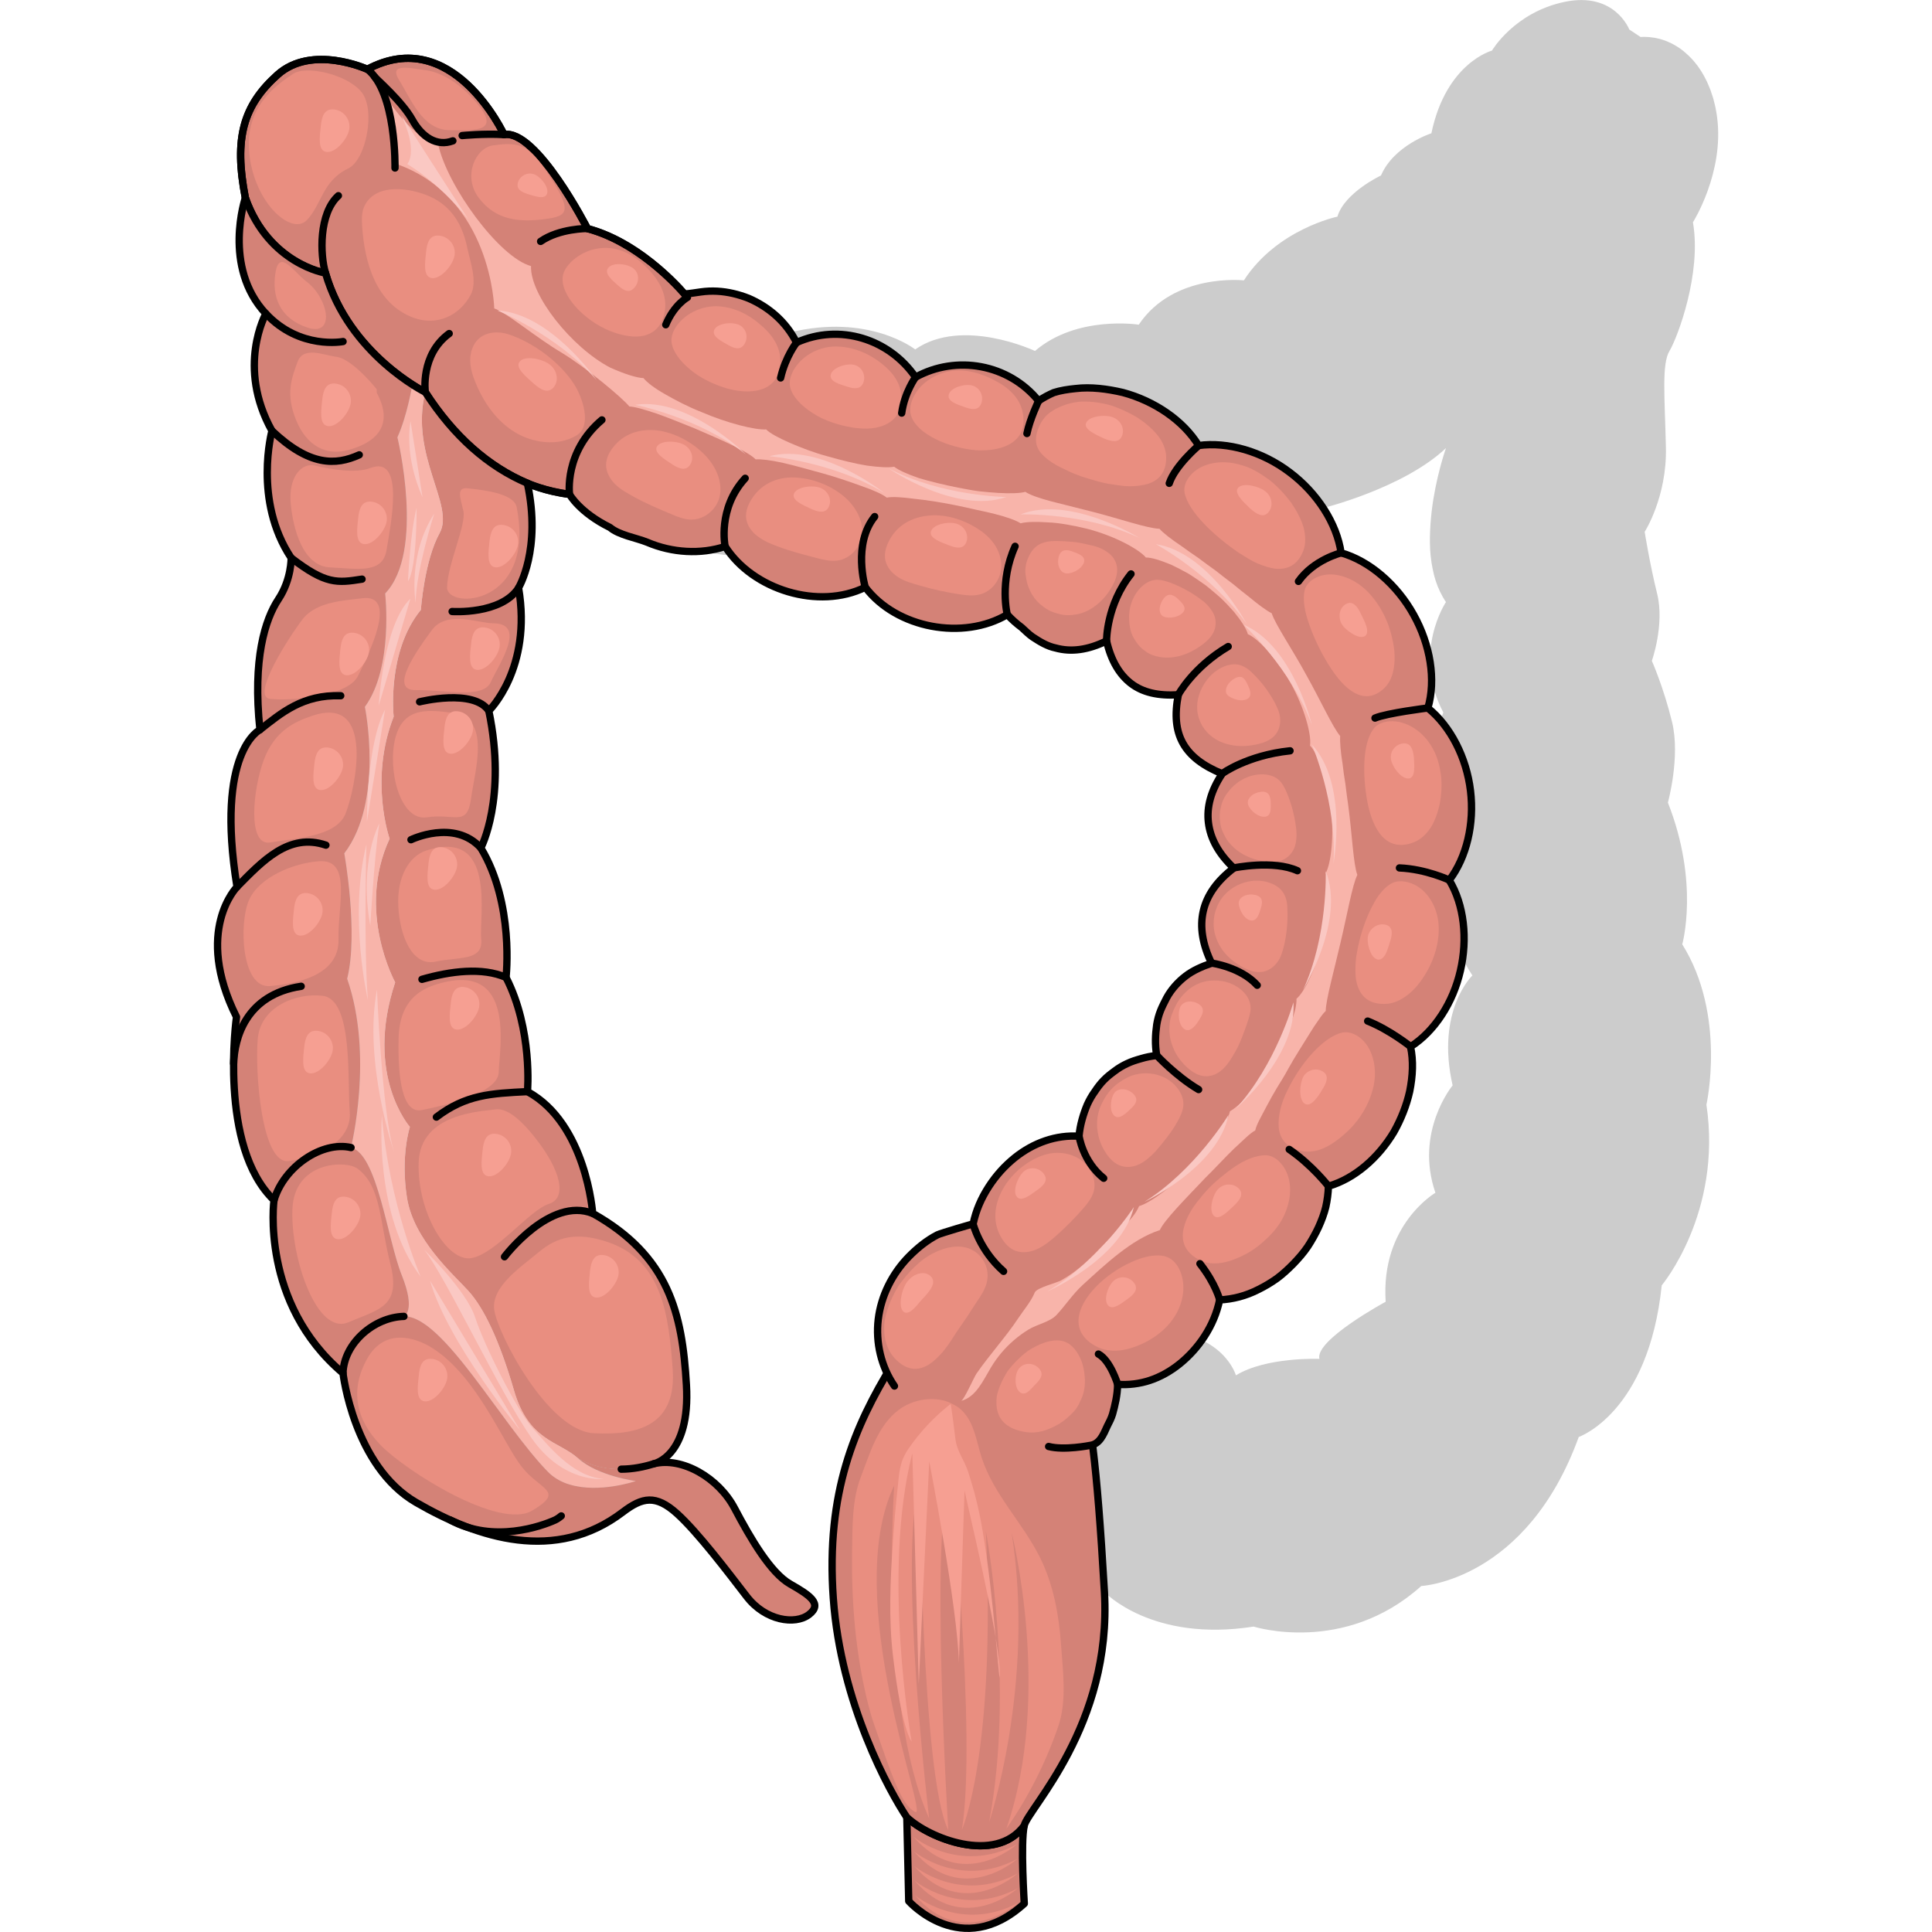 <?xml version="1.0" encoding="utf-8"?>
<!-- Created by: Science Figures, www.sciencefigures.org, Generator: Science Figures Editor -->
<svg version="1.1" id="Camada_1" xmlns="http://www.w3.org/2000/svg" xmlns:xlink="http://www.w3.org/1999/xlink" 
	 width="800px" height="800px" viewBox="0 0 205.38 263.78" enable-background="new 0 0 205.38 263.78" xml:space="preserve">
<g>
	<path id="changecolor_9_" fill="#CCCCCC" d="M201.94,30.35c0,0,4.29-6.76,3.3-14.33c-0.06-0.46-0.13-0.9-0.22-1.32
		c-0.03-0.12-0.06-0.24-0.08-0.36c-0.07-0.3-0.14-0.6-0.22-0.88c-0.04-0.14-0.08-0.27-0.13-0.4c-0.08-0.26-0.16-0.51-0.25-0.75
		c-0.05-0.14-0.1-0.27-0.16-0.4c-0.09-0.23-0.19-0.46-0.29-0.68c-0.06-0.13-0.12-0.25-0.18-0.37c-0.11-0.21-0.21-0.42-0.33-0.62
		c-0.07-0.12-0.13-0.23-0.2-0.34c-0.12-0.2-0.24-0.39-0.37-0.57c-0.07-0.1-0.14-0.21-0.21-0.31c-0.13-0.18-0.27-0.35-0.41-0.52
		c-0.07-0.09-0.14-0.18-0.22-0.26c-0.15-0.17-0.3-0.33-0.46-0.48c-0.07-0.07-0.14-0.15-0.22-0.22c-0.17-0.16-0.35-0.31-0.52-0.46
		c-0.06-0.05-0.12-0.11-0.19-0.16c-0.23-0.18-0.46-0.35-0.7-0.5c-0.02-0.01-0.03-0.02-0.05-0.03c-0.25-0.16-0.51-0.3-0.76-0.44
		c-0.11-0.05-0.22-0.1-0.33-0.15c-0.15-0.07-0.3-0.14-0.45-0.2c-0.14-0.06-0.28-0.1-0.43-0.15c-0.12-0.04-0.24-0.08-0.36-0.11
		c-0.16-0.05-0.33-0.08-0.49-0.12c-0.1-0.02-0.2-0.04-0.3-0.06c-0.18-0.03-0.36-0.05-0.55-0.07c-0.05,0-0.09-0.01-0.14-0.02l0,0l0,0
		c-0.01,0-0.01,0-0.02,0c-0.04,0-0.08,0-0.11-0.01c-0.13-0.01-0.26-0.02-0.39-0.02c-0.24-0.01-0.47,0-0.71,0.01l-1.54-1.02
		c0,0-1.99-5.21-8.85-3.77c-6.86,1.44-9.9,6.65-9.9,6.65s-6.26,1.66-8.27,11.29c0,0-5.1,1.63-6.88,5.76c0,0-4.98,2.33-5.95,5.62
		c0,0-8.25,1.71-12.77,8.7c0,0-9.6-1.06-14.35,6.05c0,0-8.44-1.33-14.17,3.59c0,0-9.92-4.68-16.36-0.21c0,0-6.31-5-17.23-2.29
		c0,0-8.99-5.06-13.89-4.83c0,0-5.89-7.34-13.65-9.39c0,0-6.97-13.63-11.39-12.83c0,0-7-15.15-18.66-8.92c0,0-7.56-3.45-12.25,0.74
		c-4.69,4.2-6,8.67-4.41,16.81c0,0-3.17,9.42,2.81,15.82c0,0-4.04,7.22,0.83,15.99c0,0-2.59,9.52,2.62,17.35
		c0,0,0.07,2.92-1.74,5.65C7,84.55,5.26,89.96,6.29,99.63c0,0-6.12,2.95-3.13,21.45c0,0-5.94,5.98-0.07,17.76c0,0,0,0.01,0,0.03
		c-0.03,0.22-0.32,2.41-0.38,5.47c0,0.08,0,0.17,0,0.26c0,0.13,0,0.25,0,0.38c0,0.06,0,0.12,0,0.18c0,0.01,0,0.03,0,0.03
		c0,0.16,0,0.32,0,0.48c0,0.04,0,0.07,0,0.11c0,0.27,0.01,0.55,0.01,0.84c0,0.05,0,0.1,0,0.16c0.02,0.8,0.06,1.64,0.12,2.49
		c0.01,0.15,0.02,0.29,0.03,0.44c0.02,0.21,0.04,0.42,0.06,0.63c0.02,0.18,0.04,0.35,0.06,0.53c0.02,0.2,0.05,0.41,0.07,0.61
		c0.02,0.19,0.05,0.38,0.08,0.58c0.03,0.19,0.05,0.39,0.09,0.58c0.04,0.24,0.08,0.48,0.13,0.72c0.04,0.23,0.09,0.46,0.13,0.69
		c0.06,0.28,0.12,0.56,0.18,0.84c0.04,0.16,0.08,0.33,0.12,0.49c0.06,0.22,0.11,0.45,0.17,0.67c0.05,0.17,0.1,0.33,0.14,0.5
		c0.07,0.22,0.14,0.44,0.21,0.66c0.05,0.16,0.1,0.32,0.16,0.47c0.09,0.24,0.18,0.48,0.27,0.72c0.05,0.13,0.09,0.25,0.15,0.38
		c0.15,0.35,0.3,0.69,0.46,1.03c0.05,0.1,0.1,0.2,0.15,0.3c0.12,0.24,0.25,0.48,0.39,0.72c0.07,0.12,0.15,0.24,0.22,0.37
		c0.13,0.21,0.26,0.41,0.39,0.61c0.08,0.12,0.16,0.23,0.24,0.35c0.15,0.21,0.31,0.4,0.47,0.6c0.08,0.1,0.15,0.19,0.23,0.29
		c0.24,0.28,0.5,0.55,0.77,0.81c0,0-1.9,14.06,9.42,23.62c0,0,1.46,12.7,9.98,17.65c0.73,0.42,1.47,0.83,2.22,1.23
		c0.05,0.02,0.09,0.05,0.14,0.07c0.72,0.37,1.44,0.72,2.18,1.06c0.05,0.02,0.1,0.05,0.16,0.08c0,0,0.01,0,0.01,0.01
		c0.83,0.45,1.67,0.78,2.51,1.02c0.01,0,0.03,0.01,0.04,0.01c0.01,0,0.02,0.01,0.03,0.01c0.01,0,0.01,0,0.02,0.01
		c0.83,0.3,1.66,0.57,2.5,0.81c0.04,0.01,0.08,0.02,0.12,0.03c0.83,0.23,1.66,0.42,2.5,0.57c0.05,0.01,0.1,0.02,0.16,0.03
		c0.83,0.14,1.66,0.25,2.49,0.3c0.06,0,0.12,0.01,0.18,0.01c0.4,0.02,0.79,0.04,1.19,0.04c0.02,0,0.03,0,0.05,0
		c0.41,0,0.83-0.01,1.24-0.04c0.07,0,0.13-0.01,0.2-0.01c0.36-0.02,0.73-0.06,1.09-0.1c0.06-0.01,0.11-0.01,0.17-0.02
		c0.4-0.05,0.81-0.12,1.21-0.2c0.07-0.01,0.13-0.03,0.2-0.04c0.34-0.07,0.69-0.16,1.03-0.25c0.08-0.02,0.16-0.04,0.24-0.06
		c0.39-0.11,0.79-0.24,1.18-0.38c0.06-0.02,0.11-0.04,0.17-0.07c0.34-0.13,0.68-0.27,1.02-0.42c0.09-0.04,0.18-0.08,0.26-0.12
		c0.39-0.18,0.78-0.37,1.17-0.58c0.03-0.01,0.05-0.03,0.07-0.04c0.36-0.2,0.73-0.42,1.09-0.65c0.08-0.05,0.16-0.1,0.24-0.16
		c0.39-0.25,0.77-0.52,1.15-0.81c0.84-0.64,1.59-1.11,2.32-1.38c1.6-0.59,3.08-0.2,5.05,1.57c2.87,2.57,7.04,8.09,9.57,11.37
		c1.74,2.25,4.2,3.25,6.18,3.18c0.72-0.03,1.38-0.19,1.92-0.49c0.13-0.07,0.26-0.16,0.38-0.25c0.59-0.45,0.83-0.88,0.79-1.3
		c-0.09-0.92-1.5-1.81-3.34-2.86c-0.5-0.28-1-0.68-1.5-1.16c-2.17-2.09-4.32-5.82-6.11-9.2c-1.08-2.04-2.82-3.76-4.77-4.88
		c-0.03-0.02-0.07-0.04-0.1-0.06c-0.18-0.1-0.36-0.19-0.54-0.28c-0.08-0.04-0.15-0.08-0.22-0.12c-0.15-0.07-0.3-0.13-0.45-0.19
		c-0.11-0.05-0.22-0.1-0.33-0.14c-0.13-0.05-0.27-0.09-0.4-0.13c-0.13-0.04-0.25-0.09-0.38-0.12c-0.13-0.04-0.26-0.06-0.39-0.1
		c-0.13-0.03-0.26-0.07-0.38-0.09c-0.14-0.03-0.28-0.04-0.42-0.06c-0.12-0.02-0.23-0.04-0.35-0.05c-0.16-0.02-0.33-0.02-0.49-0.02
		c-0.09,0-0.18-0.01-0.27-0.01c-0.2,0-0.39,0.02-0.58,0.03c-0.05,0.01-0.11,0-0.16,0.01c-0.23,0.03-0.46,0.07-0.69,0.12
		c-0.01,0-0.02,0-0.03,0.01c0.11-0.03,0.37-0.11,0.72-0.29c0,0,0,0,0.01,0c0.11-0.06,0.22-0.13,0.35-0.2
		c0.02-0.01,0.04-0.03,0.06-0.04c0.11-0.07,0.21-0.15,0.33-0.24c0.03-0.03,0.07-0.06,0.1-0.09c0.1-0.09,0.21-0.18,0.31-0.28
		c0.04-0.04,0.09-0.09,0.13-0.13c0.1-0.1,0.2-0.21,0.3-0.33c0.05-0.06,0.1-0.12,0.15-0.18c0.09-0.12,0.19-0.25,0.28-0.39
		c0.05-0.08,0.1-0.15,0.15-0.24c0.09-0.14,0.17-0.29,0.26-0.45c0.05-0.09,0.1-0.19,0.15-0.29c0.08-0.17,0.15-0.34,0.23-0.53
		c0.05-0.11,0.09-0.23,0.14-0.35c0.07-0.19,0.13-0.4,0.19-0.61c0.04-0.13,0.08-0.27,0.12-0.41c0.06-0.22,0.1-0.46,0.15-0.71
		c0.03-0.15,0.06-0.3,0.09-0.46c0.04-0.26,0.07-0.55,0.11-0.83c0.02-0.17,0.04-0.33,0.06-0.5c0.03-0.32,0.04-0.67,0.05-1.03
		c0-0.16,0.02-0.31,0.02-0.48c0-0.53-0.01-1.09-0.04-1.69c-0.57-9.8-2.39-17.59-12.8-23.43c0,0-0.86-12.25-8.9-16.62
		c0,0,0.74-8.43-2.93-15.59c0,0,1.17-10.07-3.44-17.68c0,0,3.58-6.74,1.09-18.72c0,0,5.95-5.75,4.06-16.8c0,0,3.15-5.21,1.2-14.28
		c0,0,2.48,1.11,5.76,1.51c0,0,7.99,7.06,22.27,8.37c0,0,3.77,6.46,22.52,3.81c0,0,7.21,3.81,19.03-0.66c0,0,8.47,2.49,17.47-2.38
		c0,0,14.75,1.18,21.45-7.26c0,0,11.03-2.7,16.87-8.21c-0.06,0.18-1.4,3.99-1.95,8.61c0,0,0,0.01,0,0.01
		c-0.03,0.26-0.06,0.51-0.08,0.78c0,0.03-0.01,0.05-0.01,0.08c-0.02,0.24-0.04,0.49-0.06,0.73c0,0.05-0.01,0.09-0.01,0.13
		c-0.02,0.23-0.03,0.46-0.04,0.69c0,0.06-0.01,0.12-0.01,0.18c-0.01,0.21-0.01,0.42-0.02,0.64c0,0.08,0,0.16-0.01,0.24
		c0,0.2,0,0.39,0,0.59c0,0.1,0,0.19,0,0.29c0,0.19,0.01,0.37,0.02,0.56c0.01,0.11,0.01,0.21,0.01,0.32
		c0.01,0.17,0.03,0.34,0.04,0.51c0.01,0.12,0.02,0.24,0.03,0.36c0.02,0.15,0.04,0.31,0.06,0.46c0.02,0.13,0.03,0.27,0.05,0.4
		c0.02,0.14,0.05,0.28,0.07,0.41c0.02,0.14,0.05,0.29,0.08,0.43c0.03,0.13,0.06,0.25,0.08,0.37c0.03,0.15,0.07,0.31,0.1,0.46
		c0.03,0.11,0.06,0.22,0.09,0.33c0.04,0.16,0.09,0.32,0.14,0.48c0.03,0.1,0.07,0.19,0.1,0.29c0.06,0.17,0.11,0.33,0.18,0.5
		c0.04,0.09,0.08,0.18,0.12,0.27c0.07,0.16,0.13,0.32,0.21,0.48c0.05,0.1,0.1,0.2,0.16,0.3c0.07,0.14,0.14,0.29,0.22,0.43
		c0.14,0.24,0.28,0.47,0.43,0.69c0,0-4.64,6.88-0.36,15.08c0,0-3.66,8.61,2.02,17.01c0,0-4.34,9.45,1.95,18.89
		c0,0-5.03,4.79-2.7,15.01c0,0-5.23,6.31-2.35,14.66c0,0-7.5,4.38-6.79,14.88c0,0-9.7,5.24-9.05,7.8c0,0-7.25-0.3-11.4,2.25
		c0,0-1.66-6.04-11.24-6.17c0,0-1.1-7.34-7.52-7.19c-6.42,0.15-11.83,3.78-11.83,3.78s-11.22-0.1-16.29,8.19
		c-5.07,8.3-9.07,17.39-8.04,31.85c1.03,14.46,7.73,26.46,10.03,29.91l0.26,11.45c0,0,7.19,8.13,15.78,0.34
		c0,0-0.54-8.28-0.01-10.63c0.53-2.35,10.57-12.86,10.96-31.91c0,0,6.46,6.86,20.32,4.68c0,0,12.36,3.93,22.89-5.54
		c0,0,14.36-0.68,21.5-20.35c0,0,9.51-3.25,11.33-20.7c0,0,8.3-9.88,6.1-24.67c0,0,2.76-12.21-3.3-21.89c0,0,2.38-8.36-1.96-19.35
		c0,0,1.73-6.24,0.57-11c-1.16-4.76-2.76-8.35-2.76-8.35s1.76-4.95,0.73-9.13c-1.03-4.18-1.71-8.49-1.71-8.49s3.05-4.74,2.9-11.51
		c-0.15-6.78-0.61-11.44,0.51-13.22C199.84,46.05,203.15,37.33,201.94,30.35z"/>
	<g>
		<g>
			<g>
				<path fill="#D48277" d="M110.64,249.27c-0.53,2.35,0.01,10.63,0.01,10.63c-8.59,7.79-15.78-0.34-15.78-0.34l-0.26-11.45
					C97.59,250.96,106.67,254.62,110.64,249.27z"/>
				<path fill="none" stroke="#000000" stroke-linecap="round" stroke-linejoin="round" stroke-miterlimit="10" d="M110.64,249.27
					c-0.53,2.35,0.01,10.63,0.01,10.63c-8.59,7.79-15.78-0.34-15.78-0.34l-0.26-11.45C97.59,250.96,106.67,254.62,110.64,249.27z"/>
				<path fill="#D48277" d="M118.41,189.63c-1.2-3.49-2-6-5.42-9.4l-0.01,0c-5.22-3.8-15.3-2.17-20.37,6.12
					c-5.07,8.3-9.07,17.39-8.04,31.85c1.03,14.46,7.73,26.46,10.03,29.91c2.98,2.85,12.07,6.5,16.03,1.16
					c0.53-2.35,12.02-13.67,10.96-31.91S119.61,193.11,118.41,189.63z"/>
				<path fill="none" stroke="#000000" stroke-linecap="round" stroke-linejoin="round" stroke-miterlimit="10" d="M118.41,189.63
					c-1.2-3.49-2-6-5.42-9.4l-0.01,0c-5.22-3.8-15.3-2.17-20.37,6.12c-5.07,8.3-9.07,17.39-8.04,31.85
					c1.03,14.46,7.73,26.46,10.03,29.91c2.98,2.85,12.07,6.5,16.03,1.16c0.53-2.35,12.02-13.67,10.96-31.91
					S119.61,193.11,118.41,189.63z"/>
				<path fill="#E98E80" d="M100.37,191.45c-2.18-0.86-4.95-0.4-6.88,1.05c-2.89,2.18-3.96,6.05-5.2,9.27c-1.16,3-1.1,6.83-1.15,10
					c-0.11,6.96,0.48,14.15,2.19,20.91c0.23,0.9,0.48,1.8,0.79,2.69c2.5,7.19,3.76,11.13,5.65,12.02
					c1.89,0.89-10.24-29.21-2.88-44.57c0,0-2.12,29.96,4.77,45.46c0,0-4.32-35.89-1.28-46c0,0,0.21,40.19,3.89,47.58
					c0,0-2.59-42.24,0.31-47.91c0,0,3.6,35.2,1.55,47.87c0,0,4.67-10.39,3.28-40.73c0,0,3.98,20.94,0.43,39.72
					c0,0,6.35-18.84,3.08-39.57c0,0,5.64,22.07-0.72,40.44c3-4.29,5.46-9.16,7.13-14.11c1.14-3.38,0.58-7.56,0.33-11.1
					c-0.29-4.04-1.04-8.11-2.84-11.77c-2.35-4.76-6.38-8.66-8-13.72c-0.68-2.11-0.96-4.47-2.43-6.13
					C101.83,192.21,101.14,191.75,100.37,191.45z"/>
				<path fill="#E98E80" d="M95.51,250.77c0,0,6.23,5.22,14.12,1.05C109.63,251.82,102.18,258.48,95.51,250.77z"/>
				<path fill="#E98E80" d="M95.56,252.76c0,0,6.23,5.22,14.12,1.05C109.68,253.81,102.22,260.47,95.56,252.76z"/>
				<path fill="#E98E80" d="M95.6,254.76c0,0,6.23,5.23,14.12,1.05C109.72,255.81,102.27,262.46,95.6,254.76z"/>
				<path fill="#E98E80" d="M95.65,256.75c0,0,6.23,5.23,14.12,1.06C109.77,257.81,102.31,264.46,95.65,256.75z"/>
				<path fill="#E98E80" d="M95.7,258.75c0,0,6.23,5.22,14.12,1.05C109.81,259.8,102.36,266.46,95.7,258.75z"/>
				<path fill="#F69F92" d="M100.58,191.69c-2.24,1.75-4.2,3.84-5.8,6.19c-1.18,1.74-1.21,3.24-1.42,5.24
					c-0.28,2.54-0.5,5.09-0.67,7.64c-0.34,5.08-0.57,10.26,0.03,15.33c1.22,10.26,2.55,11.7,2.55,11.7s-4.11-22.94,0.09-39.37
					l0.88,31.51l1.43-30.42c0,0,3.88,20,4.05,27.52c0,0,0.77-24.03,0.78-23.54c0.01,0.49,4.87,20.31,4.82,25.05
					c0,0.17,0,0.35-0.03,0.51c-0.11-0.56-0.15-1.14-0.2-1.71c-0.46-4.96-0.89-9.91-1.59-14.84c-0.38-2.69-0.81-5.38-1.49-8.02
					c-0.3-1.18-0.65-2.37-1.02-3.52c-0.55-1.67-1.57-2.82-1.76-4.61C101.19,195.98,100.68,191.83,100.58,191.69z"/>
			</g>
			<g>
				<path fill="#D48277" d="M92.77,189.32C92.74,189.3,92.74,189.3,92.77,189.32L92.77,189.32z"/>
				<path fill="#D48277" d="M171.58,107.95c-0.53-4.5-2.72-8.79-5.82-11.29c1.13-3.84,0.35-8.64-1.94-12.73
					c-2.27-4.1-6.01-7.35-9.91-8.46c-0.58-3.99-3.27-8.19-7.04-11.01c-3.76-2.85-8.48-4.18-12.41-3.64
					c-2.07-3.4-6.03-6.09-10.34-7.24c-2.15-0.5-4.38-0.79-6.46-0.54c-1.02,0.11-2.11,0.27-2.97,0.55c-0.72,0.3-1.41,0.68-2.08,1.13
					c-4.07-5.03-11.22-6.31-16.8-3.23c-3.62-5.25-10.4-7.37-16.25-4.73c-1.44-2.88-3.85-4.87-6.54-6.04
					c-1.38-0.54-2.81-0.89-4.29-0.97c-0.74-0.04-1.5,0-2.26,0.1c-0.78,0.11-1.49,0.23-2.2,0.28c-1.41-1.61-6.65-7.19-13.26-8.93
					c0,0-6.97-13.63-11.39-12.83c0,0-7-15.15-18.66-8.92c0,0-7.56-3.45-12.25,0.74c-4.69,4.2-6,8.67-4.41,16.81
					c3.2,9.04,10.94,10.26,10.94,10.26c2.39,8.29,8.76,13.25,11.87,15.24c1.07,0.69,1.76,1.03,1.76,1.03
					c3.89,6.05,8.63,10.18,13.93,12.43c0,0,2.48,1.11,5.76,1.51c0,0,1.38,2.48,5.51,4.51c1.27,1.07,3.53,1.41,5.08,2.02
					c3.44,1.48,7.33,1.68,10.66,0.58c3.77,5.93,12.78,8.7,19.13,5.57c4.28,5.64,13.39,7.29,19.39,3.73
					c0.59,0.65,1.25,1.24,1.96,1.76c0.56,0.51,0.97,0.93,1.5,1.3c1.03,0.68,2.02,1.27,3.13,1.5c2.13,0.59,4.43,0.28,6.96-0.96
					c0.64,2.77,1.81,4.64,3.37,5.83c1.57,1.19,3.65,1.69,6.43,1.52c-1.07,5.43,0.76,8.65,5.99,10.78c-1.56,2.35-2.14,4.56-1.88,6.69
					c0.25,2.13,1.36,4.22,3.46,6.19c-4.55,3.45-5.53,7.84-3.03,12.99c-1.34,0.45-2.57,1.01-3.51,1.73
					c-1.08,0.82-1.99,1.84-2.62,2.99c-0.3,0.59-0.61,1.16-0.84,1.76c-0.24,0.6-0.41,1.24-0.52,1.91c-0.18,1.37-0.26,2.72,0,4.21
					c-0.74,0.08-1.45,0.22-2.11,0.42c-0.68,0.19-1.34,0.41-1.95,0.69c-0.61,0.28-1.17,0.62-1.68,1.01c-0.52,0.38-1.05,0.79-1.5,1.26
					c-0.46,0.47-0.85,0.99-1.22,1.55c-0.4,0.55-0.74,1.15-1.03,1.79c-0.54,1.28-0.98,2.74-1.12,4.3c-3.1-0.2-6.18,0.86-8.79,2.95
					c-0.64,0.51-1.32,1.16-1.9,1.8c-0.6,0.67-1.1,1.32-1.63,2.13c-1.03,1.6-1.73,3.21-2.14,5.1c0.01-0.04-4.44,1.27-4.86,1.48
					c-1.47,0.75-2.82,1.86-3.98,3.05c-2.23,2.3-3.73,5.31-4.11,8.48c-0.38,3.18,0.38,6.5,2.21,9.12c-0.04,0.1-0.1,0.09-0.14,0.08
					c0.01,0.01,0.01,0.01,0.04,0.03c0.18,0.14,0.4,0.2,0.62,0.25c2.19,0.52,4.57,0.73,6.61,1.72c1.49,0.72,2.96,1.49,4.43,2.26
					c1.03,0.54,2.08,1.42,3.16,1.81c1.41,0.5,3.24,0.39,4.72,0.64c1.13,0.18,2.25,0.4,3.37,0.65c0.58,0.13,1.15,0.26,1.72,0.41
					c0.71,0.18,1.43,0.37,2.16,0.29c1.37-0.16,1.88-1.54,2.39-2.65c0.26-0.5,0.54-1.04,0.72-1.63c0.32-1.17,0.68-2.56,0.69-4.07
					c1.44,0.13,3.04-0.09,4.39-0.53c0.66-0.21,1.44-0.56,2.11-0.93c0.7-0.39,1.31-0.8,1.97-1.33c2.59-2.08,4.73-5.18,5.46-8.73
					c1.79-0.09,3.59-0.54,5.31-1.43c0.86-0.43,1.7-0.93,2.51-1.5c0.8-0.6,1.55-1.29,2.26-2.01c0.7-0.74,1.37-1.49,1.94-2.33
					c0.56-0.85,1.06-1.74,1.48-2.65c0.41-0.91,0.77-1.82,0.99-2.76c0.21-0.95,0.33-1.91,0.36-2.84c3.63-1.05,6.84-3.91,8.93-7.39
					c1-1.76,1.75-3.64,2.17-5.57c0.42-2.1,0.53-4.17,0.11-6.09c3.3-2.1,5.82-6.04,6.81-10.38c1.01-4.34,0.52-8.99-1.52-12.36
					C171.05,117.05,172.13,112.45,171.58,107.95z"/>
				<path fill="none" stroke="#000000" stroke-linecap="round" stroke-linejoin="round" stroke-miterlimit="10" d="M92.81,189.34"/>
				<path fill="none" stroke="#000000" stroke-linecap="round" stroke-linejoin="round" stroke-miterlimit="10" d="M92.92,189.24
					c-1.82-2.63-2.59-5.95-2.21-9.12c0.38-3.18,1.89-6.19,4.11-8.48c1.16-1.19,2.51-2.3,3.98-3.05c0.42-0.21,4.87-1.52,4.86-1.48
					c0.4-1.89,1.11-3.5,2.14-5.1c0.53-0.81,1.03-1.46,1.63-2.13c0.58-0.65,1.27-1.29,1.9-1.8c2.62-2.1,5.7-3.15,8.79-2.95
					c0.14-1.57,0.59-3.02,1.12-4.3c0.29-0.64,0.63-1.24,1.03-1.79c0.37-0.56,0.76-1.08,1.22-1.55c0.45-0.47,0.98-0.88,1.5-1.26
					c0.51-0.39,1.07-0.73,1.68-1.01c0.6-0.29,1.27-0.5,1.95-0.69c0.66-0.2,1.36-0.34,2.11-0.42c-0.26-1.49-0.19-2.85,0-4.21
					c0.11-0.67,0.28-1.31,0.52-1.91c0.24-0.6,0.54-1.17,0.84-1.76c0.63-1.15,1.54-2.17,2.62-2.99c0.94-0.72,2.17-1.28,3.51-1.73
					c-2.5-5.15-1.53-9.53,3.03-12.99c-2.1-1.97-3.2-4.06-3.46-6.19c-0.26-2.13,0.32-4.34,1.88-6.69c-5.23-2.14-7.06-5.36-5.99-10.78
					c-2.78,0.17-4.86-0.33-6.43-1.52c-1.56-1.19-2.73-3.06-3.37-5.83c-2.54,1.24-4.83,1.55-6.96,0.96c-1.11-0.23-2.1-0.82-3.13-1.5
					c-0.52-0.36-0.94-0.79-1.5-1.3c-0.71-0.53-1.37-1.11-1.96-1.76c-6,3.56-15.11,1.91-19.39-3.73c-6.35,3.13-15.36,0.36-19.13-5.57
					c-3.32,1.1-7.22,0.89-10.66-0.58c-1.55-0.62-3.81-0.96-5.08-2.02c-4.13-2.03-5.51-4.51-5.51-4.51
					c-3.28-0.39-5.76-1.51-5.76-1.51c-5.31-2.25-10.04-6.39-13.93-12.43c0,0-0.69-0.33-1.76-1.03c-3.11-1.99-9.48-6.95-11.87-15.24
					c0,0-7.74-1.23-10.94-10.26C2.71,18.87,4.01,14.4,8.7,10.2C13.4,6,20.95,9.46,20.95,9.46c11.66-6.23,18.66,8.92,18.66,8.92
					c4.42-0.8,11.39,12.83,11.39,12.83c6.61,1.74,11.86,7.32,13.26,8.93c0.71-0.05,1.42-0.17,2.2-0.28c0.76-0.11,1.52-0.14,2.26-0.1
					c1.48,0.08,2.91,0.43,4.29,0.97c2.69,1.16,5.1,3.16,6.54,6.04c5.86-2.64,12.64-0.52,16.25,4.73c5.57-3.08,12.72-1.8,16.8,3.23
					c0.67-0.45,1.36-0.82,2.08-1.13c0.86-0.28,1.95-0.45,2.97-0.55c2.08-0.25,4.32,0.04,6.46,0.54c4.31,1.15,8.27,3.84,10.34,7.24
					c3.93-0.54,8.65,0.79,12.41,3.64c3.78,2.82,6.47,7.02,7.04,11.01c3.9,1.11,7.64,4.36,9.91,8.46c2.28,4.09,3.07,8.89,1.94,12.73
					c3.1,2.49,5.28,6.79,5.82,11.29c0.55,4.5-0.53,9.1-2.9,12.21c2.04,3.37,2.53,8.02,1.52,12.36c-0.99,4.34-3.5,8.27-6.81,10.38
					c0.42,1.93,0.31,3.99-0.11,6.09c-0.43,1.93-1.18,3.81-2.17,5.57c-2.09,3.48-5.31,6.34-8.93,7.39c-0.02,0.94-0.15,1.89-0.36,2.84
					c-0.23,0.94-0.58,1.85-0.99,2.76c-0.42,0.9-0.92,1.79-1.48,2.65c-0.57,0.84-1.24,1.6-1.94,2.33c-0.71,0.72-1.46,1.42-2.26,2.01
					c-0.8,0.57-1.64,1.07-2.51,1.5c-1.73,0.89-3.53,1.34-5.31,1.43c-0.73,3.55-2.88,6.65-5.46,8.73c-0.66,0.53-1.27,0.94-1.97,1.33
					c-0.66,0.37-1.45,0.72-2.11,0.93c-1.35,0.45-2.95,0.66-4.39,0.53c-0.02,1.51-0.37,2.9-0.69,4.07c-0.18,0.59-0.46,1.13-0.72,1.63
					c-0.51,1.11-1.01,2.49-2.39,2.65c0,0-3.52,0.7-5.62,0.14"/>
			</g>
			<g>
				<path fill="#E98E80" d="M49.2,52.48c1.09,1.72,2.51,5.64,0.31,6.97c-2.53,1.54-5.99,1.04-8.41-0.44
					c-2.47-1.5-4.22-3.99-5.33-6.66c-0.42-1-0.76-2.06-0.77-3.15s0.36-2.22,1.16-2.95c1.05-0.95,2.67-1.05,4.02-0.62
					C43.57,46.72,47.28,49.47,49.2,52.48z"/>
				<path fill="#E98E80" d="M47.63,37.83c0.06-0.79,0.59-1.5,1.15-2.08c0.8-0.78,1.78-1.31,2.76-1.62c1.01-0.3,2.04-0.36,3.01-0.19
					c1.94,0.34,3.61,1.53,4.98,3.04c1.24,1.34,2.28,3.18,2.08,5.16c-0.22,2.02-1.19,3.15-2.59,3.6c-1.39,0.45-3.16,0.15-4.93-0.55
					C50.56,43.76,47.34,40.35,47.63,37.83z"/>
				<path fill="#F69F92" d="M46.31,52.97c0.79-0.81,0.65-2.23-0.32-3.09c-0.98-0.87-3.47-1.41-4.22-0.53
					c-0.74,0.83,0.91,2.12,1.85,2.98C44.57,53.17,45.52,53.77,46.31,52.97z"/>
				<path fill="#F69F92" d="M57.38,39.32c0.71-0.75,0.73-1.95-0.04-2.62c-0.76-0.67-2.8-0.95-3.48-0.15
					c-0.67,0.78,0.61,1.78,1.34,2.44C55.94,39.64,56.66,40.08,57.38,39.32z"/>
			</g>
			<g>
				<path fill="#E98E80" d="M67.47,62.6c1.28,1.51,1.99,3.47,1.58,5.22c-0.41,1.74-2.07,3.16-3.93,3.12
					c-0.86-0.02-1.7-0.33-2.5-0.67c-1.78-0.75-3.55-1.49-5.24-2.42c-0.9-0.5-1.82-0.99-2.55-1.7c-0.73-0.71-1.28-1.67-1.28-2.67
					c0-0.81,0.35-1.58,0.82-2.22c1.56-2.15,3.96-2.81,6.45-2.46C63.27,59.21,65.79,60.63,67.47,62.6z"/>
				<path fill="#E98E80" d="M62.49,46.71c-0.09-0.81,0.25-1.62,0.73-2.27c1.31-1.79,3.62-2.74,5.68-2.62
					c2.06,0.13,4.02,1.03,5.61,2.42c1.46,1.19,2.79,2.85,2.82,4.87c0.1,4.09-3.4,4.94-7.12,3.97c-1.83-0.53-3.73-1.4-5.14-2.59
					C63.65,49.32,62.64,47.99,62.49,46.71z"/>
				<path fill="#F69F92" d="M64.99,63.5c0.6-0.85,0.31-2.06-0.66-2.7c-0.97-0.63-3.24-0.74-3.81,0.13c-0.57,0.87,1.06,1.8,2,2.43
					C63.47,63.99,64.39,64.35,64.99,63.5z"/>
				<path fill="#F69F92" d="M72.46,46.95c0.53-0.9,0.24-2.04-0.65-2.54c-0.89-0.5-2.97-0.34-3.46,0.57c-0.5,0.92,1,1.62,1.86,2.12
					C71.08,47.6,71.92,47.85,72.46,46.95z"/>
			</g>
			<g>
				<path fill="#E98E80" d="M86.23,67.96c1.45,1.3,2.42,3.13,2.27,4.91c-0.15,1.79-1.57,3.44-3.4,3.67
					c-0.85,0.11-1.71-0.08-2.55-0.29c-1.85-0.48-3.71-0.95-5.5-1.62c-0.96-0.35-1.92-0.75-2.74-1.36c-0.82-0.59-1.49-1.46-1.63-2.44
					c-0.11-0.8,0.13-1.6,0.52-2.31c1.25-2.32,3.55-3.41,6.01-3.33C81.67,65.27,84.33,66.26,86.23,67.96z"/>
				<path fill="#E98E80" d="M78.69,52.9c-0.2-0.78,0.05-1.62,0.45-2.34c1.1-1.96,3.3-3.13,5.39-3.24c2.09-0.09,4.18,0.59,5.93,1.79
					c1.58,1.09,3.1,2.57,3.35,4.57c0.25,2.02-0.45,3.34-1.72,4.09c-0.63,0.37-1.4,0.61-2.26,0.71c-0.84,0.08-1.77,0.03-2.71-0.12
					c-1.88-0.32-3.88-0.96-5.42-2C80.16,55.37,79.01,54.15,78.69,52.9z"/>
				<path fill="#F69F92" d="M83.94,69.23c0.47-0.93,0.02-2.08-1.01-2.57c-1.03-0.48-3.28-0.24-3.71,0.7
					c-0.44,0.94,1.28,1.62,2.29,2.1C82.52,69.93,83.47,70.15,83.94,69.23z"/>
				<path fill="#F69F92" d="M88.69,52.2c0.34-0.99-0.18-2.04-1.16-2.36c-0.98-0.31-2.99,0.27-3.29,1.26c-0.31,1,1.31,1.39,2.27,1.7
					C87.46,53.11,88.34,53.18,88.69,52.2z"/>
			</g>
			<g>
				<path fill="#E98E80" d="M104.89,72.6c0.77,0.57,1.43,1.28,1.9,2.07c0.46,0.81,0.73,1.71,0.72,2.61
					c-0.01,1.8-1.29,3.55-3.07,3.91c-0.84,0.19-1.72,0.09-2.57-0.04c-1.89-0.28-3.75-0.69-5.57-1.23c-0.98-0.28-1.98-0.55-2.83-1.09
					c-0.86-0.54-1.58-1.36-1.79-2.33c-0.17-0.79,0.02-1.61,0.35-2.34c1.09-2.43,3.27-3.59,5.72-3.78
					C100.2,70.18,102.87,71.12,104.89,72.6z"/>
				<path fill="#E98E80" d="M95.21,56.81c-0.27-0.77-0.11-1.63,0.21-2.38c0.9-2.06,2.96-3.36,5.07-3.75
					c2.11-0.36,4.24,0.26,6.12,1.26c1.71,0.86,3.36,2.26,3.79,4.23c0.89,4-2.4,5.48-6.25,5.31C100.34,61.16,96.06,59.32,95.21,56.81
					z"/>
				<path fill="#F69F92" d="M102.72,74.05c0.39-0.96-0.13-2.09-1.18-2.5c-1.05-0.41-3.25-0.04-3.62,0.96
					c-0.37,0.95,1.38,1.52,2.41,1.93C101.36,74.85,102.32,75.02,102.72,74.05z"/>
				<path fill="#F69F92" d="M104.78,55.07c0.35-0.98-0.15-2.06-1.12-2.4c-0.97-0.34-2.99,0.17-3.31,1.16
					c-0.33,0.99,1.29,1.43,2.24,1.78C103.54,55.95,104.42,56.05,104.78,55.07z"/>
			</g>
			<g>
				<path fill="#E98E80" d="M113.14,82.75c-1.09-0.78-2.03-2.2-2.26-3.96c-0.19-0.88-0.07-1.82,0.3-2.63
					c0.34-0.81,0.86-1.5,1.59-1.87c0.67-0.34,1.44-0.43,2.17-0.43c0.81,0.01,1.63,0.06,2.44,0.13c0.81,0.08,1.6,0.28,2.4,0.46
					c0.86,0.18,1.68,0.52,2.37,1.05c0.7,0.52,1.19,1.37,1.18,2.33c0,0.78-0.31,1.56-0.7,2.25c-0.65,1.15-1.43,2-2.23,2.6
					c-0.82,0.63-1.67,1.02-2.5,1.18c-0.83,0.16-1.69,0.2-2.48-0.03C114.63,83.65,113.84,83.32,113.14,82.75z"/>
				<path fill="#E98E80" d="M112.47,61.13c-0.34-0.74-0.26-1.62,0-2.39c0.38-1.06,0.94-1.98,2.01-2.64c1.02-0.66,2.3-1.09,3.64-1.25
					c1.34-0.09,2.74,0.08,4.08,0.42c1.35,0.4,2.65,1.01,3.82,1.7c1.05,0.68,2.05,1.5,2.78,2.4c0.74,0.89,1.19,1.96,1.22,2.98
					c0.05,2.11-0.99,3.22-2.45,3.7c-0.73,0.22-1.59,0.34-2.51,0.34c-0.92,0-1.88-0.18-2.9-0.33c-1.01-0.17-2.02-0.49-3.02-0.79
					c-1-0.3-1.97-0.68-2.85-1.13c-0.89-0.39-1.7-0.85-2.38-1.36C113.26,62.28,112.72,61.72,112.47,61.13z"/>
				<path fill="#F69F92" d="M115.35,76.02c-0.27,1.01,0.1,2,0.81,2.22c0.67,0.26,2.23-0.4,2.61-1.38c0.37-0.98-0.91-1.31-1.65-1.6
					C116.35,75,115.62,75.02,115.35,76.02z"/>
				<path fill="#F69F92" d="M123.98,59.54c0.4-0.96-0.11-2.09-1.13-2.52c-1-0.46-3.23-0.27-3.73,0.65c-0.5,0.92,1.31,1.66,2.37,2.18
					C122.57,60.31,123.58,60.5,123.98,59.54z"/>
			</g>
			<g>
				<path fill="#E98E80" d="M125.62,87.16c-0.32-0.52-0.53-1.19-0.61-1.95c-0.09-0.75-0.09-1.55,0.12-2.4
					c0.4-1.69,1.71-3.39,3.3-3.63c0.72-0.09,1.42,0.12,2.1,0.35c1.47,0.56,2.89,1.3,4.15,2.26c0.71,0.48,1.31,1.11,1.73,1.85
					c0.43,0.73,0.5,1.73,0.12,2.58c-0.31,0.71-0.91,1.3-1.55,1.78c-2.13,1.59-4.13,1.95-5.72,1.73c-0.78-0.15-1.54-0.38-2.11-0.85
					C126.51,88.47,126.03,87.86,125.62,87.16z"/>
				<path fill="#E98E80" d="M132.53,67.27c-0.14-0.84,0.21-1.65,0.73-2.28c1.42-1.75,4.27-2.34,6.99-1.5
					c1.37,0.36,2.62,1.14,3.8,1.99c1.16,0.89,2.16,2,3.02,3.13c0.73,1.06,1.36,2.23,1.7,3.36c0.31,1.17,0.34,2.3-0.04,3.26
					c-0.78,1.96-2.19,2.56-3.74,2.42c-0.77-0.08-1.58-0.35-2.44-0.7c-0.86-0.35-1.68-0.91-2.56-1.44
					C136.61,73.21,133.05,69.88,132.53,67.27z"/>
				<path fill="#F69F92" d="M129.65,81.75c-0.61,0.84-0.7,1.88-0.18,2.3c0.48,0.45,2.08,0.37,2.81-0.39
					c0.71-0.76-0.27-1.5-0.81-2.03C130.89,81.17,130.27,80.92,129.65,81.75z"/>
				<path fill="#F69F92" d="M143.97,69.96c0.68-0.79,0.54-2.04-0.29-2.78c-0.82-0.74-2.99-1.34-3.78-0.64
					c-0.77,0.7,0.71,2.04,1.58,2.88C142.37,70.21,143.28,70.74,143.97,69.96z"/>
			</g>
			<g>
				<path fill="#E98E80" d="M134.26,96.92c-0.03-0.64,0.01-1.29,0.24-2.01c0.22-0.71,0.61-1.47,1.13-2.14
					c1.04-1.36,2.95-2.42,4.45-1.97c0.69,0.21,1.3,0.64,1.78,1.16c1.13,1.09,2.1,2.37,2.88,3.77c0.39,0.76,0.81,1.53,0.84,2.41
					c0.05,0.87-0.19,1.78-0.9,2.44c-0.57,0.53-1.36,0.84-2.13,1.02c-2.56,0.59-4.61,0.1-5.97-0.8c-0.7-0.45-1.21-1.04-1.62-1.67
					C134.58,98.45,134.32,97.73,134.26,96.92z"/>
				<path fill="#E98E80" d="M148.92,80.62c0.19-0.79,0.8-1.37,1.49-1.72c1.92-1.01,4.6-0.35,6.65,1.44
					c2.01,1.79,3.38,4.48,3.89,7.15c0.27,1.19,0.34,2.45,0.17,3.57c-0.15,1.12-0.54,2.11-1.25,2.82c-1.44,1.43-2.87,1.41-4.15,0.7
					c-1.32-0.71-2.47-2.15-3.52-3.81c-1.03-1.67-1.97-3.57-2.6-5.38C148.94,83.62,148.64,81.87,148.92,80.62z"/>
				<path fill="#F69F92" d="M139.36,92.63c-0.9,0.51-1.37,1.41-1.12,2.04c0.13,0.31,0.6,0.59,1.13,0.77
					c0.51,0.19,1.13,0.25,1.61,0.05c0.96-0.41,0.41-1.53,0.07-2.2c-0.16-0.34-0.35-0.64-0.61-0.79
					C140.17,92.36,139.82,92.38,139.36,92.63z"/>
				<path fill="#F69F92" d="M154.58,82.46c-0.87,0.49-1.11,1.62-0.67,2.6c0.24,0.49,0.8,1.02,1.43,1.4c0.6,0.39,1.26,0.63,1.71,0.44
					c0.46-0.19,0.48-0.71,0.33-1.31c-0.17-0.6-0.53-1.27-0.78-1.79C156.12,82.74,155.45,81.98,154.58,82.46z"/>
			</g>
			<g>
				<path fill="#E98E80" d="M137.57,109.87c0.16-0.61,0.5-1.25,0.99-1.85c0.46-0.59,1.07-1.14,1.83-1.57
					c1.52-0.86,3.63-1.06,4.91-0.05c0.56,0.47,0.89,1.14,1.18,1.8c0.62,1.48,1.05,3.05,1.25,4.66c0.14,0.86,0.12,1.76-0.1,2.59
					c-0.24,0.84-0.87,1.62-1.74,1.98c-0.72,0.29-1.56,0.3-2.35,0.19c-2.64-0.37-4.3-1.62-5.27-3.04c-0.43-0.72-0.8-1.49-0.87-2.29
					C137.26,111.51,137.34,110.69,137.57,109.87z"/>
				<path fill="#E98E80" d="M158.39,99.43c0.52-0.62,1.35-0.9,2.17-0.95c2.23-0.15,4.61,1.4,5.84,3.69
					c0.66,1.13,0.96,2.41,1.15,3.71c0.13,1.3,0.06,2.63-0.18,3.88c-0.25,1.13-0.62,2.25-1.2,3.18c-0.6,0.93-1.37,1.67-2.32,2.05
					c-1.93,0.77-3.36,0.26-4.36-0.81c-0.98-1.09-1.62-2.77-1.98-4.61C156.81,105.89,156.8,101.43,158.39,99.43z"/>
				<path fill="#F69F92" d="M142.94,108.11c-1.03,0.13-1.83,0.82-1.77,1.52c0,0.71,1.21,1.9,2.24,1.89c1.05-0.02,0.88-1.31,0.88-2.1
					C144.23,108.63,143.97,107.98,142.94,108.11z"/>
				<path fill="#F69F92" d="M162.38,101.5c-1.03,0.11-1.79,1.03-1.68,2.05c0.09,1.01,1.31,2.74,2.36,2.74c1.04,0,0.84-1.8,0.78-2.89
					C163.72,102.31,163.42,101.4,162.38,101.5z"/>
			</g>
			<g>
				<path fill="#E98E80" d="M137.63,122.61c0.79-1.07,2.12-2.01,3.88-2.3c1.71-0.29,3.79,0.3,4.57,1.7c0.37,0.65,0.49,1.4,0.49,2.13
					c0.08,1.62-0.08,3.26-0.43,4.86c-0.22,0.85-0.43,1.72-0.98,2.42c-0.54,0.71-1.35,1.25-2.3,1.3c-0.77,0.04-1.58-0.24-2.28-0.61
					c-1.16-0.61-2.07-1.37-2.7-2.18c-0.65-0.81-1-1.65-1.23-2.51c-0.2-0.85-0.18-1.7-0.04-2.51
					C136.8,124.1,137.11,123.32,137.63,122.61z"/>
				<path fill="#E98E80" d="M160.71,120.65c0.71-0.41,1.59-0.4,2.38-0.18c2.19,0.6,3.75,2.8,4.08,5.33c0.3,2.52-0.49,5.23-1.9,7.42
					c-0.61,0.99-1.38,1.93-2.29,2.62c-0.89,0.69-1.86,1.16-2.9,1.22c-2.13,0.11-3.24-0.79-3.81-2.14c-0.28-0.67-0.41-1.46-0.41-2.3
					c-0.01-0.85,0.04-1.77,0.23-2.7c0.33-1.87,0.94-3.83,1.73-5.52c0.42-0.84,0.8-1.62,1.31-2.27
					C159.61,121.5,160.15,120.98,160.71,120.65z"/>
				<path fill="#F69F92" d="M142.18,122.19c-1.01-0.23-1.98,0.16-2.22,0.85c-0.11,0.35,0.03,0.91,0.3,1.43
					c0.25,0.51,0.66,0.99,1.15,1.16c1,0.34,1.34-0.95,1.56-1.72C143.21,123.15,143.2,122.43,142.18,122.19z"/>
				<path fill="#F69F92" d="M159.96,126.25c-1.02-0.23-2.01,0.41-2.35,1.39c-0.15,0.5-0.08,1.25,0.14,1.92
					c0.22,0.67,0.56,1.26,1.06,1.42c0.49,0.16,0.87-0.19,1.17-0.72c0.27-0.53,0.46-1.24,0.63-1.76
					C160.95,127.45,160.97,126.48,159.96,126.25z"/>
			</g>
			<g>
				<path fill="#E98E80" d="M133.22,135c1.25-0.96,2.75-1.33,4.51-1.04c1.73,0.31,3.45,1.53,3.76,3.14c0.17,0.74-0.06,1.5-0.29,2.23
					c-0.26,0.81-0.55,1.61-0.87,2.41c-0.16,0.4-0.33,0.79-0.51,1.18c-0.19,0.38-0.41,0.75-0.62,1.11c-0.46,0.78-0.97,1.57-1.68,2.14
					c-0.69,0.59-1.65,0.91-2.61,0.71c-0.78-0.16-1.47-0.63-2.06-1.17c-0.97-0.9-1.6-1.88-1.95-2.85c-0.39-1-0.51-2.02-0.42-2.97
					c0.08-0.97,0.45-1.82,0.89-2.69C131.81,136.37,132.44,135.61,133.22,135z"/>
				<path fill="#E98E80" d="M154.06,140.98c0.84-0.16,1.64,0.13,2.31,0.62c0.91,0.67,1.53,1.67,1.87,2.86
					c0.17,0.59,0.26,1.23,0.28,1.89c0.02,0.66-0.05,1.26-0.17,1.89c-0.54,2.48-1.96,4.85-3.94,6.56c-0.86,0.78-1.84,1.49-2.84,1.94
					c-0.99,0.46-2.11,0.61-3.1,0.4c-2.05-0.45-2.93-1.68-3.08-3.18c-0.13-1.49,0.3-3.38,1.22-5.15
					C148.34,145.22,151.42,141.59,154.06,140.98z"/>
				<path fill="#F69F92" d="M134.44,137.07c-0.89-0.55-1.98-0.41-2.44,0.3c-0.42,0.75-0.38,2.49,0.48,3.12
					c0.83,0.59,1.66-0.59,2.12-1.36C135.08,138.37,135.33,137.63,134.44,137.07z"/>
				<path fill="#F69F92" d="M151.42,146.3c-0.88-0.55-2.07-0.26-2.65,0.66c-0.53,0.94-0.7,3.1,0.14,3.71
					c0.83,0.61,1.88-0.96,2.44-1.93C151.95,147.79,152.29,146.86,151.42,146.3z"/>
			</g>
			<g>
				<path fill="#E98E80" d="M124.81,147.07c1.3-0.63,3.08-0.75,4.71-0.07c1.61,0.67,3,2.34,2.84,3.98
					c-0.07,0.77-0.42,1.46-0.79,2.13c-0.81,1.49-1.91,2.81-3.02,4.11c-0.64,0.66-1.34,1.31-2.17,1.72
					c-0.83,0.41-1.84,0.54-2.75,0.16c-0.73-0.31-1.32-0.91-1.77-1.57c-0.75-1.1-1.11-2.21-1.23-3.28c-0.13-1.07,0.01-2.1,0.36-3.03
					c0.37-0.92,0.86-1.76,1.51-2.47C123.13,148.04,123.98,147.5,124.81,147.07z"/>
				<path fill="#E98E80" d="M143.67,157.73c0.82,0.04,1.55,0.54,2.07,1.17c1.49,1.75,1.53,4.46,0.47,6.84
					c-0.51,1.21-1.31,2.24-2.24,3.16c-0.94,0.9-1.97,1.76-3.1,2.33c-2.01,1.08-4.37,1.76-6.22,0.83c-1.87-0.9-2.49-2.28-2.34-3.76
					c0.16-1.5,1.05-3.19,2.34-4.69c0.61-0.79,1.32-1.55,2.09-2.24c0.38-0.35,0.78-0.67,1.18-0.98c0.39-0.32,0.78-0.63,1.18-0.9
					C140.68,158.35,142.38,157.69,143.67,157.73z"/>
				<path fill="#F69F92" d="M125.56,149.37c-0.73-0.74-1.84-0.87-2.47-0.31c-0.61,0.57-0.9,2.41-0.25,3.18
					c0.71,0.8,1.72-0.28,2.37-0.88C125.86,150.76,126.29,150.11,125.56,149.37z"/>
				<path fill="#F69F92" d="M139.94,162.28c-0.73-0.74-1.97-0.74-2.76,0c-0.79,0.73-1.36,2.89-0.7,3.66
					c0.69,0.82,1.97-0.56,2.8-1.33C140.09,163.83,140.66,163.02,139.94,162.28z"/>
			</g>
			<g>
				<path fill="#E98E80" d="M113.16,157.75c1.61-0.56,3.48-0.47,4.99,0.47c1.5,0.95,2.46,2.87,1.95,4.54
					c-0.24,0.78-0.73,1.43-1.26,2.06c-1.2,1.4-2.47,2.69-3.9,3.95c-0.76,0.67-1.55,1.3-2.49,1.75c-0.94,0.44-2.04,0.61-2.98,0.26
					c-0.77-0.28-1.36-0.88-1.8-1.55c-1.46-2.21-1.15-4.77,0.08-6.93c0.59-1.04,1.43-2.02,2.38-2.81
					C111.03,158.75,112.07,158.14,113.16,157.75z"/>
				<path fill="#E98E80" d="M129.93,171.55c0.79,0.22,1.4,0.85,1.79,1.57c1.08,1.99,0.75,4.56-0.52,6.58
					c-0.6,0.97-1.39,1.79-2.3,2.48c-0.91,0.7-1.84,1.19-2.86,1.59c-0.93,0.36-1.87,0.6-2.82,0.64c-0.95,0.04-1.92-0.13-2.8-0.61
					c-3.6-1.93-2.69-5.34,0.02-8.12c1.33-1.38,3.09-2.59,4.8-3.35C126.96,171.54,128.66,171.18,129.93,171.55z"/>
				<path fill="#F69F92" d="M113.33,160.29c-0.61-0.84-1.79-1.04-2.63-0.44c-0.85,0.62-1.71,2.7-1.09,3.52
					c0.61,0.85,2.01-0.33,2.88-0.95C113.34,161.81,113.94,161.13,113.33,160.29z"/>
				<path fill="#F69F92" d="M125.65,175.17c-0.61-0.84-1.79-1.03-2.65-0.42c-0.86,0.62-1.57,2.59-0.96,3.42
					c0.62,0.84,1.9-0.24,2.75-0.85C125.65,176.7,126.26,176.02,125.65,175.17z"/>
			</g>
			<g>
				<g>
					<path fill="#F8B4AA" d="M154.88,109.98c-0.15-0.99-0.27-1.99-0.39-2.94c-0.16-0.95-0.29-1.87-0.38-2.71
						c-0.28-1.67-0.38-3.07-0.34-3.85c-1.02-1.2-2.68-4.87-4.65-8.38c-1.92-3.53-4.21-6.85-4.69-8.37
						c-0.71-0.35-1.84-1.19-3.14-2.27c-0.68-0.51-1.39-1.11-2.14-1.72c-0.78-0.57-1.56-1.2-2.36-1.82c-0.82-0.58-1.63-1.18-2.4-1.76
						c-0.8-0.54-1.56-1.07-2.25-1.58c-1.41-0.94-2.52-1.8-3.04-2.39c-1.6-0.03-5.39-1.36-9.27-2.35c-1.94-0.49-3.88-0.98-5.51-1.39
						c-1.65-0.44-2.89-0.87-3.53-1.3c-0.72,0.21-2.06,0.24-3.7,0.15c-0.82-0.05-1.71-0.13-2.64-0.23c-0.93-0.12-1.88-0.31-2.84-0.49
						c-1.91-0.38-3.8-0.84-5.37-1.31c-1.55-0.53-2.77-1.08-3.36-1.55c-0.74,0.15-2.08,0.07-3.7-0.15c-1.62-0.26-3.5-0.73-5.37-1.26
						c-1.88-0.5-3.7-1.21-5.2-1.86c-1.5-0.66-2.67-1.28-3.21-1.82c-1.48,0.1-5.28-0.84-8.85-2.38c-1.81-0.71-3.53-1.61-4.95-2.43
						c-1.42-0.8-2.48-1.61-2.95-2.2c-0.91-0.02-2.59-0.56-4.52-1.42c-5.3-2.76-10.98-9.92-10.83-13.87
						c-4.37-1.19-11.49-11.01-12.68-16.65c-3.26-0.61-6.57-5.43-8.12-7.99c0.78,1.7,1.35,4.25,2.3,10.65
						c13.15,4.55,13.48,19.77,13.48,19.77c1.62,0.51,5.67,3.95,9.1,5.98c3.39,2.04,8.37,6.21,9.35,7.41
						c0.77,0.03,2.07,0.42,3.66,0.95c1.58,0.54,3.4,1.3,5.23,2.03c3.62,1.56,7.25,3.12,8.35,4.24c0.76-0.05,2.12,0.11,3.74,0.48
						c1.62,0.36,3.51,0.92,5.42,1.43c1.9,0.53,3.76,1.17,5.32,1.74c1.57,0.54,2.81,1.09,3.42,1.57c0.76-0.15,2.11-0.06,3.75,0.16
						c1.66,0.17,3.6,0.47,5.53,0.86c0.97,0.19,1.93,0.41,2.85,0.62c0.93,0.19,1.81,0.39,2.61,0.59c1.61,0.41,2.89,0.86,3.54,1.28
						c0.73-0.21,2.12-0.24,3.7-0.13c1.61,0.06,3.5,0.42,5.36,0.87c3.72,0.95,7.12,2.81,8.04,3.93c0.74-0.02,1.97,0.37,3.45,0.98
						c0.72,0.34,1.5,0.75,2.3,1.19c0.78,0.48,1.56,1.02,2.34,1.57c0.75,0.58,1.47,1.21,2.16,1.81c0.66,0.63,1.25,1.28,1.78,1.87
						c1.01,1.24,1.71,2.33,1.89,3.04c1.34,0.56,4.02,3.34,5.85,6.7c1.87,3.33,2.87,7.07,2.64,8.52c0.54,0.52,1.08,1.7,1.65,3.2
						c0.24,0.76,0.48,1.61,0.7,2.5c0.19,0.9,0.34,1.84,0.48,2.78c0.5,3.8,0.03,7.65-0.69,8.93c0.58,1.35,0.56,5.22-0.33,8.96
						c-0.86,3.74-2.51,7.24-3.66,8.19c0.02,0.37-0.04,0.87-0.17,1.48c-0.15,0.59-0.38,1.28-0.66,2.04c-0.56,1.51-1.5,3.21-2.42,4.9
						c-0.45,0.86-1.02,1.64-1.56,2.39c-0.54,0.75-1.07,1.46-1.58,2.09c-1.01,1.26-2.05,2.1-2.69,2.46c-0.17,0.72-0.7,1.95-1.66,3.25
						c-0.93,1.32-2.1,2.86-3.48,4.21c-2.65,2.81-5.82,5.09-7.27,5.49c-0.89,2.12-3.2,3.52-4.72,5.13c-1.84,1.94-3.58,3.71-5.94,5.02
						c-0.61,0.34-3.32,1-3.58,1.64c-0.49,1.21-1.53,2.42-2.25,3.51c-0.87,1.32-1.86,2.56-2.84,3.8c-0.98,1.24-1.97,2.47-2.87,3.77
						c-0.34,0.5-1.71,3.63-2.1,3.73c2.05-0.54,3.01-2.8,4.1-4.61c0.41-0.68,0.87-1.32,1.38-1.93c1.06-1.26,2.33-2.35,3.73-3.21
						c1.16-0.71,2.92-1.03,3.81-1.98c1.24-1.33,2.22-2.86,3.61-4.13c2.91-2.65,6.66-6.24,10.5-7.46c0.65-1.41,3.45-4.22,6.18-7.1
						c1.42-1.39,2.75-2.87,3.96-4.03c1.25-1.14,2.19-2.12,2.89-2.48c0.15-0.78,0.85-1.95,1.63-3.45c0.39-0.74,0.84-1.54,1.33-2.36
						c0.49-0.82,1.04-1.65,1.5-2.53c0.96-1.74,2.05-3.39,2.93-4.83c0.44-0.72,0.86-1.37,1.25-1.9c0.36-0.54,0.69-0.97,0.98-1.24
						c0.03-1.56,1.12-5.43,2.02-9.32c0.93-3.89,1.6-7.85,2.3-9.26C155.57,117.97,155.41,113.96,154.88,109.98z"/>
					<path fill="#F8B4AA" d="M22.5,11.7c-0.27-0.59-0.56-1.07-0.91-1.58C21.59,10.12,21.93,10.76,22.5,11.7z"/>
				</g>
				<path fill="#E98E80" d="M97.59,171.45c1.92-1.15,4.15-1.67,5.8-0.86c0.83,0.38,1.48,1.06,1.87,1.87c0.38,0.8,0.5,1.75,0.25,2.71
					c-0.23,0.88-0.74,1.68-1.26,2.44c-0.58,0.84-1.12,1.77-1.71,2.61c-0.59,0.86-1.2,1.7-1.75,2.6c-0.61,0.95-1.28,1.87-2.11,2.63
					c-0.78,0.79-1.8,1.4-2.83,1.44c-0.84,0.03-1.6-0.32-2.23-0.82c-1.05-0.83-1.68-1.91-1.95-3.18c-0.14-0.63-0.18-1.31-0.14-2.02
					c0.05-0.69,0.22-1.39,0.45-2.11c0.23-0.71,0.53-1.43,0.9-2.14c0.18-0.35,0.38-0.71,0.59-1.05c0.22-0.33,0.46-0.64,0.71-0.95
					C95.16,173.4,96.33,172.22,97.59,171.45z"/>
				<path fill="#E98E80" d="M116,183.13c0.78,0.21,1.4,0.83,1.85,1.51c0.62,0.94,0.92,2,1.02,3.04c0.13,1.04,0.04,2.05-0.27,2.91
					c-0.08,0.21-0.17,0.42-0.27,0.62c-0.08,0.2-0.17,0.39-0.27,0.58c-0.2,0.37-0.44,0.7-0.72,1.01c-0.59,0.6-1.19,1.14-1.9,1.59
					c-1.35,0.76-2.95,1.48-4.91,1.08c-1.98-0.39-3.11-1.32-3.51-2.68c-0.2-0.67-0.23-1.44-0.11-2.26c0.18-0.78,0.5-1.6,0.93-2.41
					c0.22-0.4,0.44-0.82,0.73-1.18c0.3-0.37,0.61-0.72,0.94-1.06c0.67-0.67,1.34-1.31,2.14-1.75
					C113.21,183.22,114.73,182.77,116,183.13z"/>
				<path fill="#F69F92" d="M97.88,174.26c-0.73-0.74-2.09-0.52-3.02,0.51c-0.97,0.99-1.5,3.7-0.69,4.33
					c0.4,0.33,0.92,0.03,1.44-0.47c0.26-0.25,0.52-0.56,0.77-0.87c0.26-0.29,0.52-0.57,0.74-0.82
					C98,175.97,98.62,175.01,97.88,174.26z"/>
				<path fill="#F69F92" d="M112.59,186.77c-0.74-0.73-1.89-0.75-2.56-0.04c-0.72,0.69-0.81,2.72,0.02,3.35
					c0.83,0.65,1.6-0.6,2.27-1.23C112.96,188.2,113.34,187.51,112.59,186.77z"/>
			</g>
			<path fill="#D48277" d="M51.72,165.67c10.41,5.84,12.23,13.63,12.8,23.43c0.54,9.19-3.84,10.6-4.39,10.75
				c-0.04,0-0.06,0.01-0.06,0.01c-3.01,0.95-6.84,1.24-10.32-0.72c-2.7-2.43-6.75-2.34-8.78-9.3c-2.03-6.97-4.15-11.28-6.22-13.57
				c-2.09-2.29-7.48-6.99-8.39-12.73c-0.9-5.75,0.4-9.67,0.4-9.67s-6.24-7.02-2.01-19.74c0,0-5.36-9.69-0.76-19.61
				c0,0-2.83-8.04,0.56-16.68c0,0-0.98-8.86,3.71-14.57c0,0,0.47-6.71,2.57-10.5c2.09-3.79-4.12-10.59-1.97-19.21
				c3.89,6.05,8.63,10.18,13.93,12.43c1.96,9.07-1.2,14.28-1.2,14.28c1.89,11.05-4.06,16.8-4.06,16.8
				c2.49,11.98-1.09,18.72-1.09,18.72c4.61,7.6,3.44,17.68,3.44,17.68c3.67,7.16,2.93,15.59,2.93,15.59
				C50.86,153.41,51.72,165.67,51.72,165.67z"/>
			<path fill="#F8B4AA" d="M49.75,199.13c2.7,2.43,7.86,3.09,7.86,3.09s-5,1.72-9.05,0.47c-0.12-0.06-0.27-0.11-0.44-0.14l0,0
				c-0.94-0.35-1.8-0.86-2.53-1.61c-6.38-6.55-14.35-21.33-19.64-21.21c0,0,1.69-0.66-0.29-5.6c-1.98-4.94-3.33-16.59-6.94-17.44
				c0,0,3.14-12.54-0.52-23.05c1.57-6.26-0.39-17.12-0.39-17.12c5.45-7.14,2.81-20,2.81-20c3.93-5.38,2.77-15.48,2.77-15.48
				c5.48-5.73,1.67-21.32,1.67-21.32c1.33-2.93,2.01-7.03,2.04-7.19c1.07,0.69,1.76,1.03,1.76,1.03
				c-2.14,8.62,4.07,15.42,1.97,19.21c-2.1,3.79-2.57,10.5-2.57,10.5c-4.7,5.71-3.71,14.57-3.71,14.57
				C21.17,106.46,24,114.5,24,114.5c-4.6,9.92,0.76,19.61,0.76,19.61c-4.23,12.71,2.01,19.74,2.01,19.74s-1.31,3.93-0.4,9.67
				c0.91,5.74,6.31,10.44,8.39,12.73c2.08,2.29,4.19,6.61,6.22,13.57C43,196.79,47.05,196.7,49.75,199.13z"/>
			<path fill="#D48277" d="M78.71,216.28c-2.66-1.52-5.41-6.2-7.61-10.37c-2.19-4.14-7.14-7.01-10.97-6.08
				c-0.04,0-0.06,0.01-0.06,0.01c-3.01,0.95-6.84,1.24-10.32-0.72c2.7,2.43,7.86,3.09,7.86,3.09s-5,1.72-9.05,0.47
				c-0.14-0.05-0.29-0.09-0.44-0.14l0,0c-0.94-0.35-1.8-0.86-2.53-1.61c-6.38-6.55-14.35-21.33-19.64-21.21c0,0,1.69-0.66-0.29-5.6
				c-1.98-4.94-3.33-16.59-6.94-17.44c0,0,3.14-12.54-0.52-23.05c1.57-6.26-0.39-17.12-0.39-17.12c5.45-7.14,2.81-20,2.81-20
				c3.93-5.38,2.77-15.48,2.77-15.48c5.48-5.73,1.67-21.32,1.67-21.32c1.33-2.93,2.01-7.03,2.04-7.19l0,0
				c-3.11-1.99-9.48-6.95-11.87-15.24c0,0-7.74-1.23-10.94-10.26c0,0-3.17,9.42,2.81,15.82c0,0-4.04,7.22,0.83,15.99
				c0,0-2.59,9.52,2.62,17.35c0,0,0.07,2.92-1.74,5.65C7,84.55,5.26,89.96,6.29,99.63c0,0-6.12,2.95-3.13,21.45
				c0,0-5.94,5.98-0.07,17.76c0,0-0.37,2.65-0.4,6.33c0,0.01,0,0.03,0,0.03c-0.03,5.82,0.85,14.18,5.52,18.65
				c0,0-1.9,14.06,9.42,23.62c0,0,1.46,12.7,9.98,17.65c1.51,0.88,3.08,1.7,4.7,2.43c0.86,0.38,1.72,0.74,2.59,1.06
				c6.83,2.51,14.25,2.92,20.93-2.16c2.69-2.05,4.51-2.39,7.38,0.18c2.87,2.57,7.04,8.09,9.57,11.37c2.53,3.28,6.58,3.89,8.48,2.44
				C83.15,218.99,81.37,217.8,78.71,216.28z"/>
			<path fill="#E98E80" d="M29.89,184.09c-2.42-1.55-6.6-2.81-8.97,1.44c-2.37,4.25-1.54,8.3,1.87,11.8
				c3.42,3.5,16.18,11.6,20.68,8.91c4.5-2.69,1.17-2.74-1.37-5.89C39.56,197.19,36.02,188.03,29.89,184.09z"/>
			<path fill="#E98E80" d="M53.86,169.61c-4.35-1.5-7.04-0.71-9.47,1.32c-2.42,2.03-6.55,4.72-6.11,7.91
				c0.44,3.2,7.28,16.49,13.58,16.84c6.3,0.35,11.32-1.25,10.78-8.75C62.1,179.41,61.16,172.13,53.86,169.61z"/>
			<path fill="#E98E80" d="M43.92,155.41c-1.5-1.91-3.67-4.24-5.52-3.94c-1.84,0.29-10.23,0.48-10.44,7.26
				c-0.21,6.79,3.89,13.61,7.2,13.04c3.31-0.57,7.99-6.6,10.56-7.39C48.3,163.57,47.35,159.77,43.92,155.41z"/>
			<path fill="#E98E80" d="M19.59,159.54c-1.54-1.14-8.66-1.04-8.87,5.63c-0.22,6.67,3.35,17.19,7.63,15.37
				c4.28-1.82,7.23-2.14,5.74-8.02C22.59,166.62,22.85,161.93,19.59,159.54z"/>
			<path fill="#E98E80" d="M30.48,134.37c-2.12,0.65-5.13,2.08-5.26,7.4c-0.12,5.3,0.48,10.35,3.18,9.79
				c2.7-0.55,10.44-2.21,10.49-5.17C38.95,143.43,41.39,131.04,30.48,134.37z"/>
			<path fill="#E98E80" d="M14.86,135.96c-3.55-0.44-8.48,1.43-8.87,5.88c-0.39,4.45,0.51,17.13,4.2,16.68
				c3.69-0.45,8.7-2.54,8.36-6.73C18.2,147.6,19.06,136.48,14.86,135.96z"/>
			<path fill="#E98E80" d="M14.31,117.59c-3.45,0.26-8.09,2.15-9.5,5.27c-1.41,3.12-1.08,12.11,2.85,11.77
				c3.94-0.34,9.47-1.57,9.36-6.38C16.92,123.45,18.87,117.24,14.31,117.59z"/>
			<path fill="#E98E80" d="M28.96,116.14c-2.28,0.75-3.99,3.55-3.78,7.62c0.22,4.06,1.91,8.22,5.1,7.53
				c3.19-0.69,6.54-0.03,6.22-3.1C36.2,125.11,38.64,112.97,28.96,116.14z"/>
			<path fill="#E98E80" d="M32.61,97.32c-3.07-0.36-6.68-0.96-7.82,3.39c-1.14,4.34,0.63,11.46,4.32,10.88
				c3.69-0.58,5.46,1.35,5.99-2.48C35.62,105.27,37.92,97.93,32.61,97.32z"/>
			<path fill="#E98E80" d="M13.37,97.75c-2.29,0.79-5.01,1.96-6.53,5.94c-1.51,3.99-2.32,11.9,0.87,11.33
				c3.2-0.57,8.99-0.7,10.27-3.94C19.27,107.86,22.18,94.71,13.37,97.75z"/>
			<path fill="#E98E80" d="M20.16,81.69c-2.2,0.31-6.16,0.38-8.07,2.89c-1.92,2.51-7.04,10.52-4.44,10.83
				c2.6,0.32,10.6-0.24,12.02-3.11C21.08,89.44,25.33,80.95,20.16,81.69z"/>
			<path fill="#E98E80" d="M38.13,85.1c-1.99,0-6.33-1.83-8.37,0.93c-2.03,2.76-5.98,8.28-2.16,8.19c3.82-0.09,9.16,1.28,10.21-1.1
				C38.87,90.76,42.81,85.12,38.13,85.1z"/>
			<path fill="#E98E80" d="M41.34,69.24c-0.38-1.95-4.86-2.36-6.6-2.56c-1.73-0.21-1.08,1.25-0.67,3.1
				c0.41,1.84-2.18,7.33-2.23,10.41C31.79,83.27,43.99,82.75,41.34,69.24z"/>
			<path fill="#E98E80" d="M21.36,63.9c-2.07,0.8-5.67,0.13-7.53-0.33c-1.86-0.45-3.66,1.56-3.34,5.14
				c0.33,3.57,1.68,8.59,5.38,8.76c3.71,0.16,7.18,0.95,7.71-2.4C24.13,71.73,26.13,62.06,21.36,63.9z"/>
			<path fill="#E98E80" d="M22.23,53.14c-1.27-1.57-3.79-4.23-5.53-4.43c-1.73-0.21-4.48-1.51-5.29,0.73
				c-0.81,2.24-1.63,4.35-0.19,7.9c1.44,3.54,4.06,4.84,6.88,4.16c2.82-0.68,6.97-2.62,4.14-7.87"/>
			<path fill="#E98E80" d="M12.64,38.44c-1.75-1.33-3.68-4.48-4.22-1.26c-0.54,3.22,0.51,6.28,4.37,7.55
				C16.64,45.99,15.65,40.71,12.64,38.44z"/>
			<path fill="#E98E80" d="M18.33,23.01c2.46-1.16,3.77-7.98,1.86-10.4c-1.9-2.43-7.61-3.77-9.42-2.5
				c-1.82,1.27-6.69,4.22-5.92,10.99c0.77,6.77,5.8,11.09,7.85,8.95C14.75,27.9,14.8,24.7,18.33,23.01z"/>
			<path fill="#E98E80" d="M29.49,26.83c-2.6-1.16-7.27-1.92-8.89,1.21c-0.46,0.88-0.41,1.93-0.35,2.92
				c0.32,4.87,1.9,10.54,7.01,12.42c3.17,1.17,6.27-0.26,7.81-3.14c0.96-1.78-0.09-4.56-0.48-6.44
				C33.95,30.71,32.47,28.16,29.49,26.83z"/>
			<path fill="#E98E80" d="M35.39,13.5c-1.83-2.01-4.15-3.61-6.5-3.92c-2.35-0.32-5.09-0.99-3.55,1.44
				c1.54,2.43,3.11,6.71,6.81,6.75C35.86,17.8,39.56,18.09,35.39,13.5z"/>
			<path fill="#E98E80" d="M44.72,22.41c-2.19-3.17-4.26-2.86-6.6-2.56c-2.34,0.3-4.23,4.17-1.93,7.19c2.29,3.03,5.5,3.33,8.95,2.88
				C48.58,29.48,49.18,28.85,44.72,22.41z"/>
			<g>
				<path fill="#FAC8C3" d="M53.24,201.92c0,0-5.48,0.69-9.85-5.55c-4.37-6.24-11.77-22.14-14.68-25.74c0,0,5.76,5.51,6.98,9.28
					c1.21,3.78,5.79,12.83,7.81,15.05C45.52,197.16,48.86,201.62,53.24,201.92z"/>
				<path fill="#FAC8C3" d="M29.51,174.84l12.3,20.43C41.81,195.27,31.96,183.38,29.51,174.84z"/>
				<path fill="#FAC8C3" d="M22.94,152.3c0,0-1.1,13.55,5.29,22.01C28.23,174.3,23.92,164.39,22.94,152.3z"/>
				<path fill="#FAC8C3" d="M24.61,157.33c0,0-4.23-12.31-2.34-22.22C22.27,135.11,22.93,151.87,24.61,157.33z"/>
				<path fill="#FAC8C3" d="M21.03,136.55c0,0-2.65-11.35-0.2-21.28C20.83,115.28,20.43,128.82,21.03,136.55z"/>
				<path fill="#FAC8C3" d="M21.36,126.4c0,0,0.5-9.03,1.23-13.98C22.6,112.42,19.75,117.56,21.36,126.4z"/>
				<path fill="#FAC8C3" d="M20.9,112.17c0,0-0.1-10.42,2.47-15.28L20.9,112.17z"/>
				<path fill="#FAC8C3" d="M22.51,96.35c0,0,0.59-11,4.32-14.61L22.51,96.35z"/>
				<path fill="#FAC8C3" d="M26.5,79.36c0,0,0.28-6.49,1.18-10.04C27.68,69.32,27.73,77.64,26.5,79.36z"/>
				<path fill="#FAC8C3" d="M27.55,82.29c0,0-1.14-6.45,2.54-12.17C30.09,70.11,27.59,77.92,27.55,82.29z"/>
				<path fill="#FAC8C3" d="M28.49,67.89c0,0-2.51-5.16-1.64-10.39L28.49,67.89z"/>
				<path fill="#FAC8C3" d="M26.41,22.41c0,0,4.28,2.44,8.34,7.56l-9.2-14.31C25.56,15.66,27.91,20.26,26.41,22.41z"/>
				<g>
					<path fill="#FAC8C3" d="M38.71,42.39c0,0,8.19,3.33,13.54,9.51C52.25,51.9,45.97,42.79,38.71,42.39z"/>
					<path fill="#FAC8C3" d="M57.51,55.27c0,0,8.68,1.7,15.1,6.75C72.62,62.02,64.74,54.17,57.51,55.27z"/>
					<path fill="#FAC8C3" d="M75.85,62.29c0,0,8.81,0.75,15.75,5.06C91.6,67.36,82.92,60.41,75.85,62.29z"/>
					<path fill="#FAC8C3" d="M108.2,67.86c0,0-8.84-0.11-16.07-3.91C92.13,63.95,101.29,70.25,108.2,67.86z"/>
					<path fill="#FAC8C3" d="M110.14,70.23c0,0,8.84-0.27,16.23,3.22C126.36,73.46,116.95,67.56,110.14,70.23z"/>
					<path fill="#FAC8C3" d="M128.62,74.3c0,0,7.78,4.21,12.42,10.93C141.03,85.23,135.85,75.4,128.62,74.3z"/>
					<path fill="#FAC8C3" d="M140.59,85.29c0,0,6.5,6,9.32,13.67C149.91,98.96,147.32,88.15,140.59,85.29z"/>
					<path fill="#FAC8C3" d="M149.91,101.65c0,0,3.49,8.13,2.95,16.28C152.86,117.93,154.9,107.01,149.91,101.65z"/>
					<path fill="#FAC8C3" d="M151.8,118.93c0,0,0.33,8.84-3.1,16.25C148.69,135.18,154.52,125.72,151.8,118.93z"/>
					<path fill="#FAC8C3" d="M147.39,136.85c0,0-2.37,8.52-7.89,14.54C139.51,151.39,147.93,144.14,147.39,136.85z"/>
					<path fill="#FAC8C3" d="M138.53,152.22c0,0-4.57,7.57-11.51,11.89C127.03,164.1,137.09,159.39,138.53,152.22z"/>
					<path fill="#FAC8C3" d="M125.61,164.8c0,0-4.79,7.43-11.85,11.54C113.75,176.34,123.95,171.93,125.61,164.8z"/>
				</g>
			</g>
			<path fill="#F69F92" d="M30.76,32.17c1.3,0.13,2.25,1.28,2.12,2.57c-0.13,1.3-1.79,3.35-3.09,3.23c-1.3-0.12-0.94-2.25-0.82-3.54
				C29.1,33.13,29.46,32.04,30.76,32.17z"/>
			<path fill="#F69F92" d="M16.38,14.94c1.3,0.12,2.24,1.28,2.12,2.58c-0.12,1.29-1.79,3.35-3.09,3.23
				c-1.3-0.12-0.94-2.25-0.81-3.54C14.73,15.9,15.08,14.82,16.38,14.94z"/>
			<path fill="#F69F92" d="M39.42,71.66c1.3,0.13,2.25,1.28,2.12,2.57c-0.13,1.3-1.79,3.36-3.09,3.23
				c-1.29-0.12-0.94-2.25-0.82-3.54C37.77,72.62,38.13,71.53,39.42,71.66z"/>
			<path fill="#F69F92" d="M21.49,68.49c1.3,0.12,2.24,1.28,2.12,2.57c-0.13,1.3-1.79,3.36-3.09,3.23c-1.3-0.13-0.94-2.25-0.82-3.54
				C19.83,69.45,20.19,68.37,21.49,68.49z"/>
			<path fill="#F69F92" d="M16.58,52.37c1.3,0.13,2.24,1.28,2.12,2.58c-0.13,1.3-1.79,3.36-3.09,3.23c-1.3-0.13-0.94-2.25-0.82-3.55
				C14.92,53.32,15.28,52.24,16.58,52.37z"/>
			<path fill="#F69F92" d="M19.06,86.39c1.3,0.13,2.25,1.28,2.12,2.57c-0.12,1.3-1.79,3.35-3.09,3.23
				c-1.29-0.13-0.94-2.25-0.82-3.55C17.4,87.35,17.76,86.26,19.06,86.39z"/>
			<path fill="#F69F92" d="M15.51,102.06c1.3,0.12,2.25,1.28,2.12,2.58c-0.13,1.29-1.79,3.35-3.09,3.23
				c-1.3-0.13-0.94-2.25-0.82-3.55C13.86,103.02,14.22,101.93,15.51,102.06z"/>
			<path fill="#F69F92" d="M12.72,121.94c1.29,0.12,2.24,1.27,2.12,2.57c-0.12,1.29-1.79,3.36-3.09,3.23
				c-1.3-0.12-0.94-2.25-0.82-3.54C11.06,122.89,11.42,121.81,12.72,121.94z"/>
			<path fill="#F69F92" d="M14.12,140.74c1.29,0.12,2.24,1.28,2.12,2.58c-0.13,1.29-1.79,3.35-3.09,3.23
				c-1.3-0.13-0.94-2.25-0.82-3.55C12.47,141.7,12.82,140.61,14.12,140.74z"/>
			<path fill="#F69F92" d="M17.88,163.39c1.3,0.12,2.25,1.28,2.12,2.57c-0.13,1.3-1.79,3.36-3.09,3.23
				c-1.3-0.13-0.94-2.25-0.81-3.55C16.23,164.34,16.58,163.26,17.88,163.39z"/>
			<path fill="#F69F92" d="M29.75,185.53c1.3,0.12,2.24,1.28,2.12,2.57c-0.12,1.3-1.79,3.36-3.08,3.23
				c-1.3-0.12-0.94-2.25-0.81-3.55C28.1,186.48,28.45,185.4,29.75,185.53z"/>
			<path fill="#F69F92" d="M53.14,171.35c1.29,0.13,2.24,1.28,2.12,2.58c-0.13,1.3-1.79,3.36-3.09,3.23
				c-1.3-0.12-0.94-2.25-0.82-3.55C51.48,172.31,51.84,171.23,53.14,171.35z"/>
			<path fill="#F69F92" d="M38.47,154.8c1.3,0.13,2.25,1.28,2.12,2.57c-0.13,1.3-1.79,3.36-3.09,3.23
				c-1.29-0.12-0.94-2.25-0.81-3.54C36.82,155.76,37.17,154.68,38.47,154.8z"/>
			<path fill="#F69F92" d="M34.12,134.76c1.3,0.13,2.25,1.28,2.12,2.58c-0.12,1.29-1.79,3.35-3.09,3.23
				c-1.29-0.12-0.94-2.25-0.81-3.55C32.46,135.72,32.83,134.63,34.12,134.76z"/>
			<path fill="#F69F92" d="M31.09,115.67c1.3,0.13,2.25,1.28,2.12,2.58c-0.13,1.29-1.79,3.36-3.09,3.23
				c-1.3-0.12-0.94-2.25-0.82-3.55C29.43,116.63,29.79,115.55,31.09,115.67z"/>
			<path fill="#F69F92" d="M33.26,97.11c1.3,0.13,2.25,1.28,2.12,2.57c-0.12,1.3-1.79,3.35-3.09,3.23
				c-1.29-0.13-0.94-2.25-0.81-3.55C31.61,98.07,31.97,96.99,33.26,97.11z"/>
			<path fill="#F69F92" d="M36.9,85.66c1.3,0.12,2.25,1.27,2.12,2.57c-0.13,1.3-1.79,3.35-3.09,3.23c-1.29-0.13-0.94-2.25-0.81-3.55
				C35.25,86.62,35.61,85.54,36.9,85.66z"/>
			<path fill="#F69F92" d="M41.52,24.91c0.27-0.9,1.23-1.42,2.13-1.14c0.9,0.27,2.12,1.75,1.85,2.65c-0.27,0.9-1.73,0.35-2.63,0.08
				C41.96,26.22,41.25,25.81,41.52,24.91z"/>
			<g>
				<path fill="none" stroke="#000000" stroke-linecap="round" stroke-linejoin="round" stroke-miterlimit="10" d="M52.98,57.33
					c-5.2,4.39-4.42,10.15-4.42,10.15c-3.28-0.39-5.76-1.51-5.76-1.51c1.96,9.07-1.2,14.28-1.2,14.28
					c1.89,11.05-4.06,16.8-4.06,16.8c2.49,11.98-1.09,18.72-1.09,18.72c4.61,7.6,3.44,17.68,3.44,17.68
					c3.67,7.16,2.93,15.59,2.93,15.59c8.04,4.37,8.9,16.62,8.9,16.62c10.41,5.84,12.23,13.63,12.8,23.43
					c0.57,9.8-4.45,10.76-4.45,10.76c3.84-0.97,8.83,1.91,11.02,6.07c2.2,4.17,4.94,8.85,7.61,10.36c2.67,1.52,4.45,2.71,2.55,4.16
					c-1.9,1.45-5.95,0.84-8.48-2.44c-2.53-3.28-6.7-8.8-9.56-11.37c-2.87-2.57-4.69-2.23-7.38-0.18
					c-9.16,6.96-19.69,3.62-28.22-1.32c-8.52-4.95-9.98-17.65-9.98-17.65c-11.32-9.56-9.42-23.62-9.42-23.62
					c-7.64-7.3-5.12-25.01-5.12-25.01c-5.87-11.78,0.07-17.76,0.07-17.76c-2.99-18.51,3.13-21.45,3.13-21.45
					C5.26,89.96,7,84.55,8.81,81.82c1.81-2.73,1.74-5.65,1.74-5.65c-5.21-7.83-2.62-17.35-2.62-17.35
					c-4.88-8.77-0.83-15.99-0.83-15.99C1.12,36.43,4.3,27.01,4.3,27.01C2.71,18.87,4.01,14.4,8.7,10.2C13.4,6,20.96,9.46,20.96,9.46
					c11.66-6.23,18.66,8.92,18.66,8.92c4.42-0.8,11.39,12.83,11.39,12.83c7.76,2.05,13.65,9.39,13.65,9.39s-1.82,0.99-2.96,3.74"/>
				<path fill="none" stroke="#000000" stroke-linecap="round" stroke-linejoin="round" stroke-miterlimit="10" d="M42.8,65.97
					c-5.31-2.25-10.04-6.39-13.93-12.43c0,0-10.41-5.12-13.63-16.26c0,0-7.74-1.23-10.94-10.26"/>
				<path fill="none" stroke="#000000" stroke-linecap="round" stroke-linejoin="round" stroke-miterlimit="10" d="M7.11,42.83
					c4.63,4.96,10.53,3.8,10.53,3.8"/>
				<path fill="none" stroke="#000000" stroke-linecap="round" stroke-linejoin="round" stroke-miterlimit="10" d="M7.94,58.82
					c5.09,4.83,8.68,4.75,11.91,3.28"/>
				<path fill="none" stroke="#000000" stroke-linecap="round" stroke-linejoin="round" stroke-miterlimit="10" d="M10.55,76.17
					c4.72,3.63,6.27,3.44,9.68,2.9"/>
				<path fill="none" stroke="#000000" stroke-linecap="round" stroke-linejoin="round" stroke-miterlimit="10" d="M51.72,165.67
					c-5.8-2.33-12.04,5.92-12.04,5.92"/>
				<path fill="none" stroke="#000000" stroke-linecap="round" stroke-linejoin="round" stroke-miterlimit="10" d="M55.62,200.59
					c1.58-0.01,3.09-0.31,4.45-0.74"/>
				<path fill="none" stroke="#000000" stroke-linecap="round" stroke-linejoin="round" stroke-miterlimit="10" d="M47.43,206.97
					c-0.28,0.24-0.57,0.43-0.84,0.56c-1.79,0.81-8.37,3.22-14.27,0.02"/>
				<path fill="none" stroke="#000000" stroke-linecap="round" stroke-linejoin="round" stroke-miterlimit="10" d="M17.63,187.47
					c0.13-4.06,4.2-7.63,8.32-7.74"/>
				<path fill="none" stroke="#000000" stroke-linecap="round" stroke-linejoin="round" stroke-miterlimit="10" d="M8.22,163.85
					c1.35-4.58,6.55-8.09,10.51-7.17"/>
				<path fill="none" stroke="#000000" stroke-linecap="round" stroke-linejoin="round" stroke-miterlimit="10" d="M2.7,145.21
					c0.12-3.41,1.6-9.4,9.22-10.55"/>
				<path fill="none" stroke="#000000" stroke-linecap="round" stroke-linejoin="round" stroke-miterlimit="10" d="M3.16,121.08
					c3.47-3.51,7.05-7.41,12.14-5.69"/>
				<path fill="none" stroke="#000000" stroke-linecap="round" stroke-linejoin="round" stroke-miterlimit="10" d="M6.29,99.63
					c2.94-2.31,5.87-4.82,11.03-4.64"/>
				<path fill="none" stroke="#000000" stroke-linecap="round" stroke-linejoin="round" stroke-miterlimit="10" d="M42.82,149.04
					c-5.03,0.25-8.43,0.42-12.44,3.48"/>
				<path fill="none" stroke="#000000" stroke-linecap="round" stroke-linejoin="round" stroke-miterlimit="10" d="M39.89,133.45
					c-3.25-1.42-7.59-0.86-11.48,0.26"/>
				<path fill="none" stroke="#000000" stroke-linecap="round" stroke-linejoin="round" stroke-miterlimit="10" d="M36.45,115.77
					c-3.64-3.99-9.54-1.12-9.54-1.12"/>
				<path fill="none" stroke="#000000" stroke-linecap="round" stroke-linejoin="round" stroke-miterlimit="10" d="M37.54,97.05
					c-2.08-3.08-9.45-1.23-9.45-1.23"/>
				<path fill="none" stroke="#000000" stroke-linecap="round" stroke-linejoin="round" stroke-miterlimit="10" d="M41.61,80.26
					c-2.39,3.69-9.08,3.23-9.08,3.23"/>
				<path fill="none" stroke="#000000" stroke-linecap="round" stroke-linejoin="round" stroke-miterlimit="10" d="M24.73,22.94
					c0,0,0.22-10.32-3.77-13.49"/>
				<path fill="none" stroke="#000000" stroke-linecap="round" stroke-linejoin="round" stroke-miterlimit="10" d="M15.24,37.27
					c-0.75-2.46-0.92-8.13,1.76-10.55"/>
				<path fill="none" stroke="#000000" stroke-linecap="round" stroke-linejoin="round" stroke-miterlimit="10" d="M39.62,18.38
					c-2.69-0.17-5.72,0.13-5.72,0.13"/>
				<path fill="none" stroke="#000000" stroke-linecap="round" stroke-linejoin="round" stroke-miterlimit="10" d="M21.97,10.52
					c0.17,0.24,3.76,3.38,5.1,5.8c1.34,2.43,3.38,3.72,5.56,2.91"/>
			</g>
		</g>
		<path fill="none" stroke="#000000" stroke-linecap="round" stroke-linejoin="round" stroke-miterlimit="10" d="M123.4,189.01
			c0,0-0.99-3.26-2.63-4.14"/>
		<path fill="none" stroke="#000000" stroke-linecap="round" stroke-linejoin="round" stroke-miterlimit="10" d="M28.87,53.54
			c0,0-0.71-5.1,3.26-8"/>
		<path fill="none" stroke="#000000" stroke-linecap="round" stroke-linejoin="round" stroke-miterlimit="10" d="M69.8,74.59
			c0,0-1.07-5.14,2.74-9.29"/>
		<path fill="none" stroke="#000000" stroke-linecap="round" stroke-linejoin="round" stroke-miterlimit="10" d="M88.93,80.16
			c0,0-1.75-5.85,1.29-9.63"/>
		<path fill="none" stroke="#000000" stroke-linecap="round" stroke-linejoin="round" stroke-miterlimit="10" d="M108.32,83.89
			c0,0-1.11-4.45,1.07-9.3"/>
		<path fill="none" stroke="#000000" stroke-linecap="round" stroke-linejoin="round" stroke-miterlimit="10" d="M121.88,87.49
			c0,0-0.03-4.91,3.34-9.13"/>
		<path fill="none" stroke="#000000" stroke-linecap="round" stroke-linejoin="round" stroke-miterlimit="10" d="M131.68,94.84
			c0,0,2.02-3.75,6.81-6.57"/>
		<path fill="none" stroke="#000000" stroke-linecap="round" stroke-linejoin="round" stroke-miterlimit="10" d="M137.67,105.62
			c0,0,3.38-2.49,9.26-3.11"/>
		<path fill="none" stroke="#000000" stroke-linecap="round" stroke-linejoin="round" stroke-miterlimit="10" d="M139.24,118.5
			c0,0,5.42-1.12,8.7,0.38"/>
		<path fill="none" stroke="#000000" stroke-linecap="round" stroke-linejoin="round" stroke-miterlimit="10" d="M136.21,131.49
			c0,0,3.96,0.52,6.24,3.03"/>
		<path fill="none" stroke="#000000" stroke-linecap="round" stroke-linejoin="round" stroke-miterlimit="10" d="M103.66,167.11
			c0,0,0.9,3.6,4.16,6.47"/>
		<path fill="none" stroke="#000000" stroke-linecap="round" stroke-linejoin="round" stroke-miterlimit="10" d="M118.13,155.12
			c0,0,0.49,3.46,3.36,5.75"/>
		<path fill="none" stroke="#000000" stroke-linecap="round" stroke-linejoin="round" stroke-miterlimit="10" d="M128.73,144.09
			c0,0,2.63,2.85,5.72,4.67"/>
		<path fill="none" stroke="#000000" stroke-linecap="round" stroke-linejoin="round" stroke-miterlimit="10" d="M51.01,31.2
			c0,0-3.83-0.03-6.4,1.76"/>
		<path fill="none" stroke="#000000" stroke-linecap="round" stroke-linejoin="round" stroke-miterlimit="10" d="M79.56,46.76
			c0,0-1.52,1.93-2.18,4.84"/>
		<path fill="none" stroke="#000000" stroke-linecap="round" stroke-linejoin="round" stroke-miterlimit="10" d="M95.81,51.49
			c0,0-1.51,2.07-1.9,4.91"/>
		<path fill="none" stroke="#000000" stroke-linecap="round" stroke-linejoin="round" stroke-miterlimit="10" d="M112.61,54.72
			c0,0-1.2,2.49-1.6,4.47"/>
		<path fill="none" stroke="#000000" stroke-linecap="round" stroke-linejoin="round" stroke-miterlimit="10" d="M134.46,60.83
			c0,0-3.2,2.7-4.02,5.16"/>
		<path fill="none" stroke="#000000" stroke-linecap="round" stroke-linejoin="round" stroke-miterlimit="10" d="M153.92,75.48
			c0,0-3.75,0.92-5.84,3.9"/>
		<path fill="none" stroke="#000000" stroke-linecap="round" stroke-linejoin="round" stroke-miterlimit="10" d="M165.76,96.66
			c0,0-5.59,0.69-7.23,1.38"/>
		<path fill="none" stroke="#000000" stroke-linecap="round" stroke-linejoin="round" stroke-miterlimit="10" d="M168.68,120.16
			c0,0-3.2-1.51-6.81-1.66"/>
		<path fill="none" stroke="#000000" stroke-linecap="round" stroke-linejoin="round" stroke-miterlimit="10" d="M163.4,142.9
			c0,0-2.85-2.29-5.87-3.49"/>
		<path fill="none" stroke="#000000" stroke-linecap="round" stroke-linejoin="round" stroke-miterlimit="10" d="M152.18,161.96
			c0,0-2.23-2.88-5.36-5.03"/>
		<path fill="none" stroke="#000000" stroke-linecap="round" stroke-linejoin="round" stroke-miterlimit="10" d="M137.33,177.49
			c0,0-0.53-2.19-2.7-4.96"/>
	</g>
</g>
</svg>